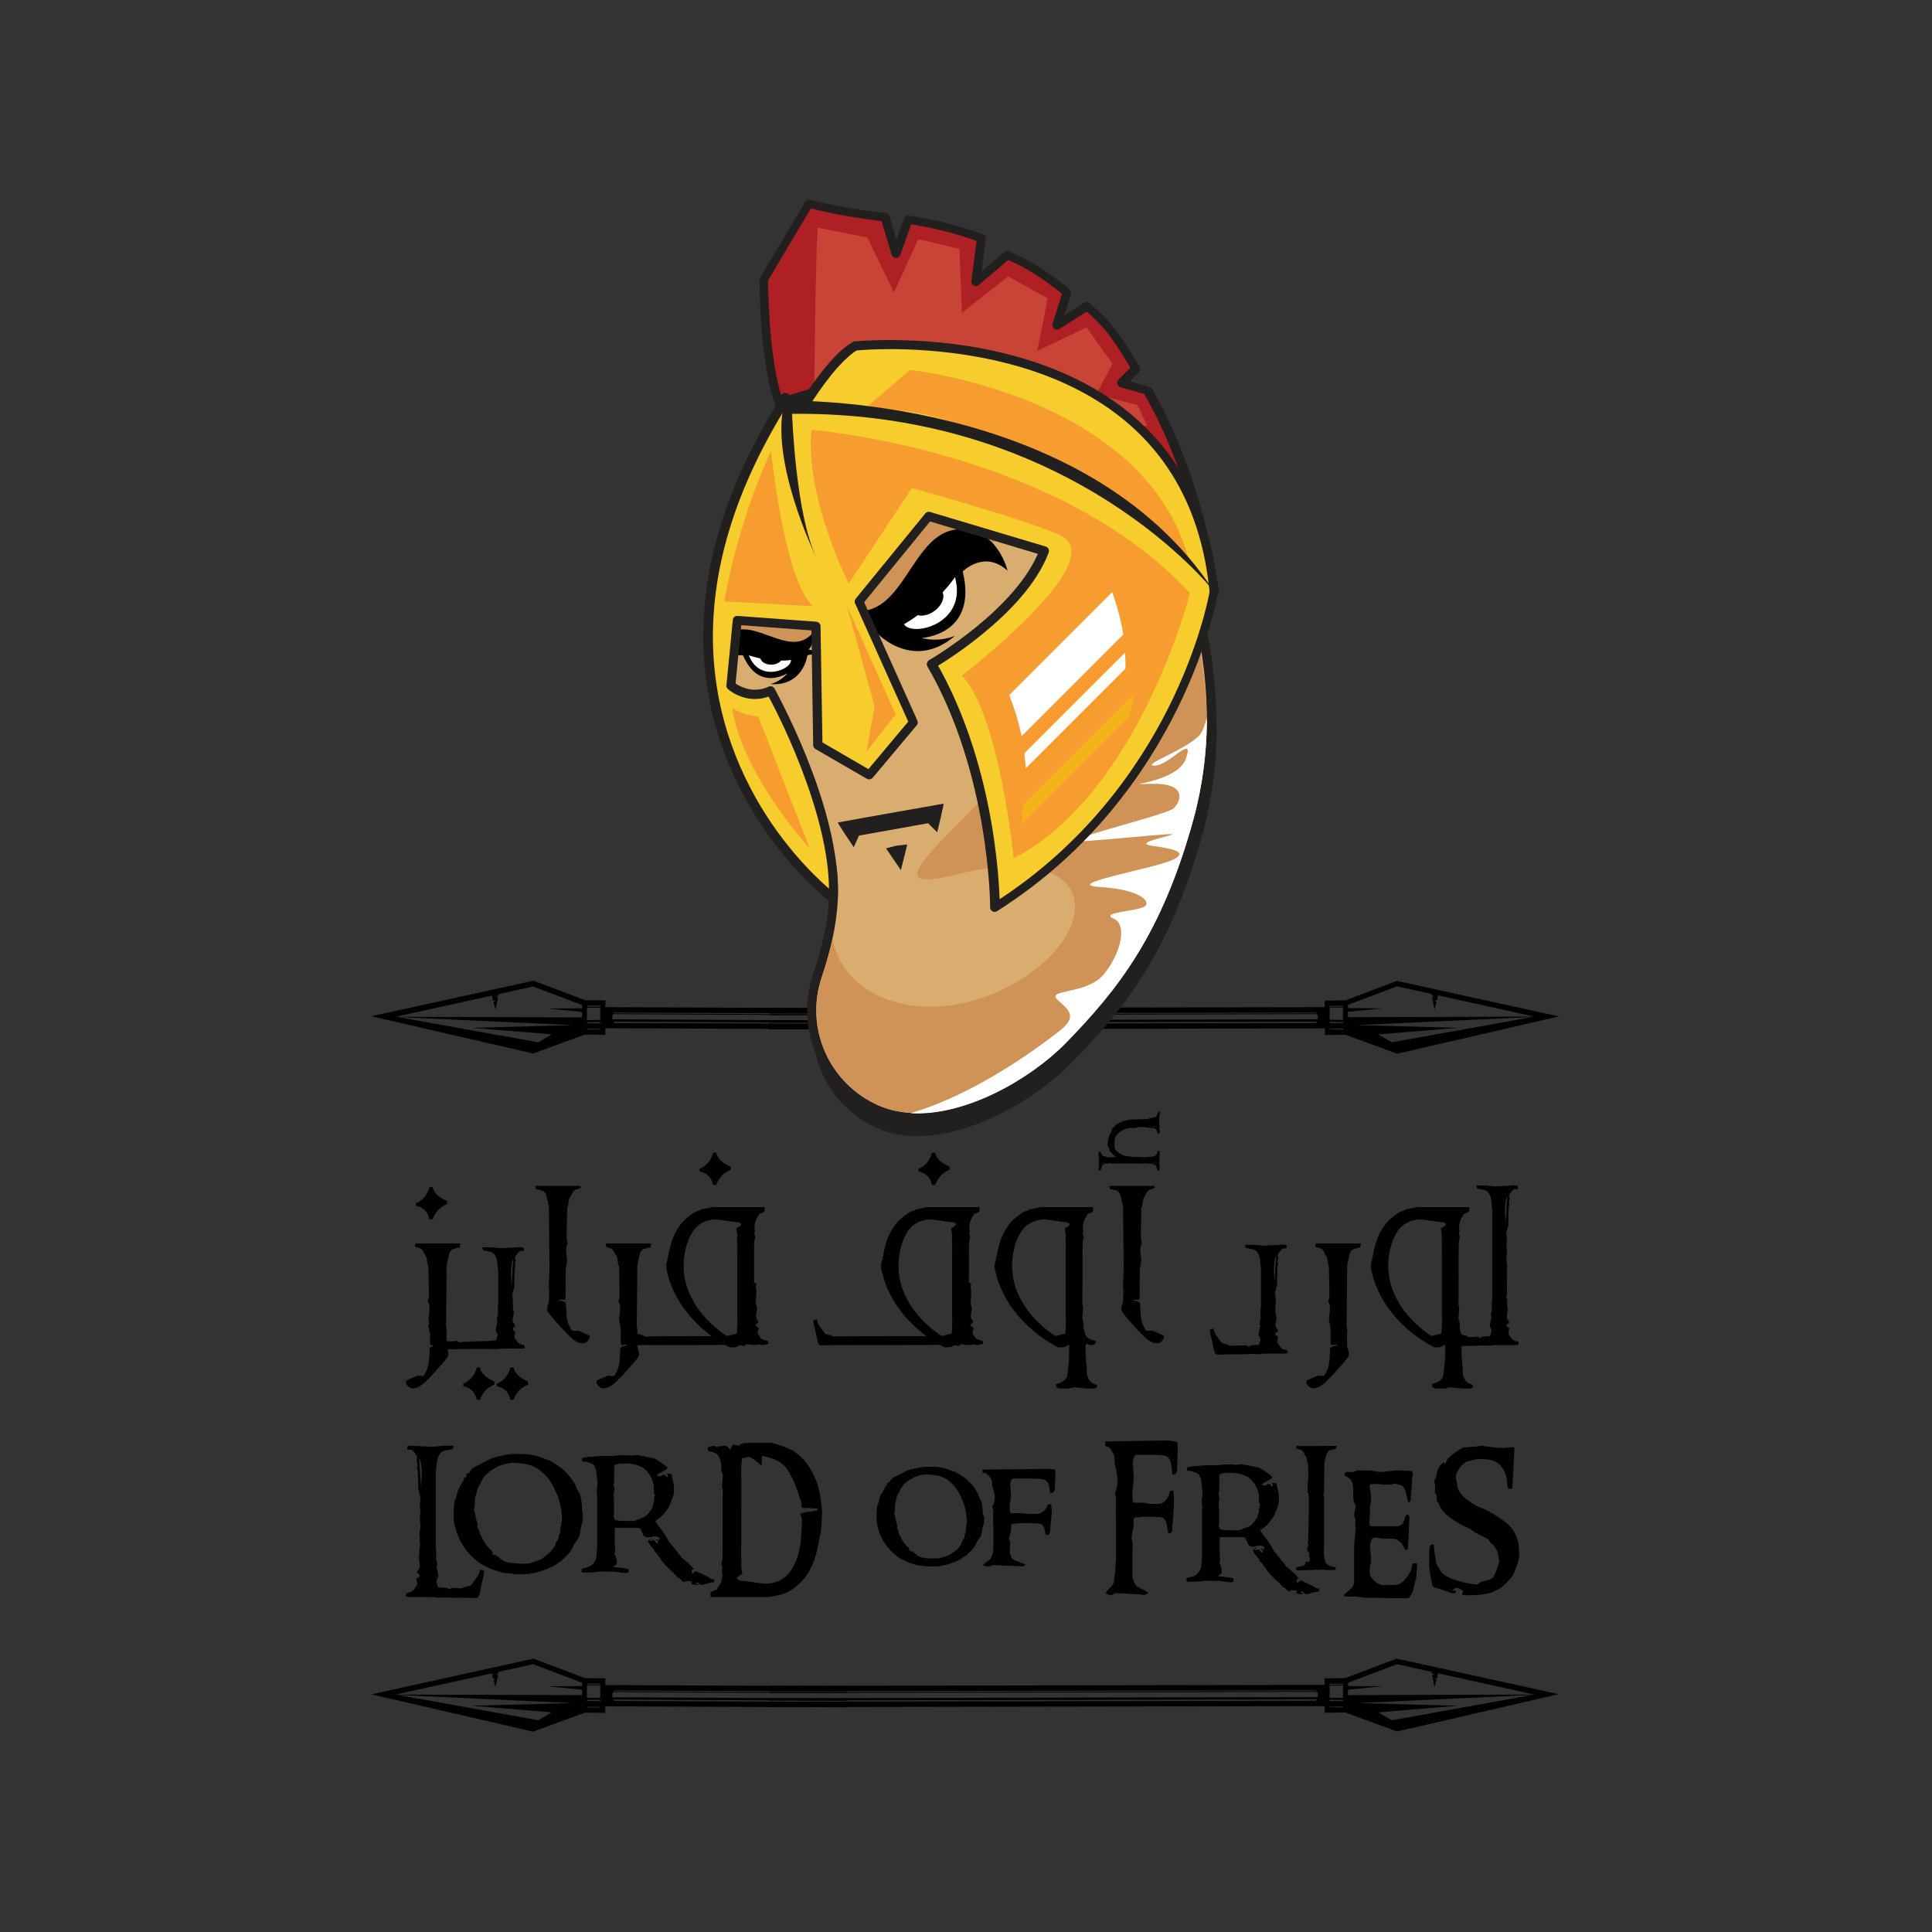 <?xml version="1.0" encoding="utf-8"?>
<!-- Generator: Adobe Illustrator 23.0.1, SVG Export Plug-In . SVG Version: 6.00 Build 0)  -->
<svg version="1.1" id="Layer_1" xmlns="http://www.w3.org/2000/svg" xmlns:xlink="http://www.w3.org/1999/xlink" x="0px" y="0px"
	 viewBox="0 0 1000 1000" style="enable-background:new 0 0 1000 1000;" xml:space="preserve">
<rect x="0" y="0" width="1000" height="1000" fill="#333333" stroke="none"/>
<style type="text/css">
	.st0{fill:#AF2025;}
	.st1{fill:#221F1F;}
	.st2{fill:#C74436;}
	.st3{fill:#D9AD6F;}
	.st4{fill:#D09357;}
	.st5{fill:#FFFFFF;}
	.st6{fill:#F6CD2C;}
	.st7{fill:#F79C2E;}
	.st8{fill:#F3B21A;}
</style>
<g>
	<path d="M313.4,517.8l-10.6-0.1l-26.7-10.1l-83.9,18.4l83.7,19.3l26.8-9.8l10.6,0.1l0-3.4l125.6,0.5l-0.2-2.8L318,529.5
		c-0.2-0.2-0.3-0.5-0.5-0.7l121.2,0.6l-0.1-1.2l-121.6-0.6c-0.2-0.8-0.1-1.7,0.3-2.7l121,0.6l0-0.4l-120.8-0.6
		c0.1-0.1,0.2-0.3,0.3-0.4l120.5,0.5l-0.2-2.8l-124.8-0.5L313.4,517.8z M285.6,535.4l-7,4.1l-72.8-13.1l90.7,4.2l-52.2,1.4
		L285.6,535.4z M205,526.3l-0.2,0l49.9-11l0.4,2.5l1.4,0.3l-1.1,0.6l1.1,3.8l1.3-6.3l-1.1-0.2l1.2-0.6l0-0.8l18-4l25.4,9.6l0,1.7
		l-17.8,0.1l17.8,1.8l0,2.8L205,526.3z M310.7,532.9l-6.9,0l0-0.4l6.9,0.1L310.7,532.9z M310.7,529.7l-6.9-0.1l0-0.5l6.9-0.1
		L310.7,529.7z M310.7,527.9l-6.9,0.1l0-1.2l0-5.2l6.9,0L310.7,527.9z M310.8,521l-6.9,0l0-0.5l6.9,0L310.8,521z"/>
	<path d="M685.6,521.3l-287.1,0.5l-0.2,2.8l282.8-0.5c0.1,0.1,0.2,0.3,0.3,0.4l-283,0.6l0,0.4l283.3-0.6c0.5,1,0.5,1.9,0.3,2.7
		l-283.8,0.6l-0.1,1.2l283.5-0.6c-0.1,0.3-0.3,0.5-0.5,0.7l-283,0.5l-0.2,2.8l287.9-0.5l0,3.4l10.6-0.1l26.8,9.8l83.7-19.3
		l-83.9-18.4l-26.7,10.1l-10.6,0.1L685.6,521.3z M754.7,532l-52.2-1.4l90.7-4.2l-72.8,13.1l-7-4.1L754.7,532z M697.7,526.5l0-2.8
		l17.8-1.8l-17.8-0.1l0-1.7l25.4-9.6l18,4l0,0.8l1.2,0.6l-1.1,0.2l1.3,6.3l1.1-3.8l-1.1-0.6l1.4-0.3l0.4-2.5l49.9,11l-0.2,0
		L697.7,526.5z M688.3,532.5l6.9-0.1l0,0.4l-6.9,0L688.3,532.5z M688.3,528.9l6.9,0.1l0,0.5l-6.9,0.1L688.3,528.9z M688.2,521.5
		l6.9,0l0,5.2l0,1.2l-6.9-0.1L688.2,521.5z M688.2,520.6l6.9,0l0,0.5l-6.9,0L688.2,520.6z"/>
	<path d="M250.6,812.9c0,0.8-0.1,1.8-0.4,3.1c-0.4,1.5-0.9,3.7-1.5,6.7c-0.4,2.9-1.1,4.4-2,4.4c-1,0-2.1,0-3.2,0
		c-1.5-0.1-2.8-0.1-4-0.1c-2.7,0-4.8,0-6.4-0.1c-1.6-0.1-2.3-0.1-2-0.1c-1.2,0-2.7,0.1-4.5,0.2c-0.2,0-0.3-0.1-0.6-0.2
		c-0.5-0.1-3-0.2-7.5-0.2h-6.9c-0.1,0-0.3,0-0.7-0.1c-0.4-0.1-0.7-0.1-0.9-0.1c0.1-0.4,0.2-1,0.4-1.8c0.6-0.1,1.3-0.3,2.3-0.6
		c1-0.5,1.8-1.3,2.3-2.4c0.3-0.3,0.6-0.7,1-1.3c0-0.4,0-0.9-0.2-1.7c-0.2-0.8-0.2-1.4-0.2-1.7c0.3,0,0.9-0.3,1.8-1.1
		c-0.1-0.1-0.3-0.5-0.6-1.2c0,0-0.2-0.1-0.6-0.1c-0.5-0.4-0.4-1.1,0.4-2.1c0.5-0.5,0.7-1.3,0.7-2.2c0-0.5-0.1-1.3-0.3-2.3
		c-0.2-1-0.3-1.6-0.3-1.9c0-0.1,0.1-0.3,0.2-0.6c0.1-0.3,0.2-0.5,0.2-0.6v-3.4c0-0.1,0.1-0.4,0.2-0.8c0.1-0.5,0.2-0.9,0.2-1.1
		c0-0.1-0.1-0.6-0.3-1.4c0,0.1,0.1-0.4,0.1-1.5c0-0.2,0-0.6-0.1-1c-0.1-0.5-0.1-0.8-0.1-1c0-0.3,0-1,0.2-2c0.2-1.1,0.2-1.8,0.3-2.1
		c0-0.4,0-1.1-0.1-1.9s-0.1-1.3-0.1-1.4v-3.5c0-0.1,0.1-0.3,0.2-0.6l-0.2-3.9c-0.1-1.1,0-1.9,0.1-2.5c0.1-0.3,0.1-0.6,0.1-1
		c0-0.7-0.1-1.5-0.4-2.4c-0.2-0.7-0.5-1.5-0.7-2.2c0,0,0-0.7,0-2c0,0-0.1-2.7-0.3-8.1c-0.1-0.4-0.2-1-0.3-1.8c0,0,0.1-0.5,0.2-1.5
		c0-0.2,0-0.5-0.2-0.9c-0.2-0.4-0.2-0.7-0.3-0.8c0,0.1,0.1-0.6,0.3-2.1c-0.4-0.8-1.1-1.8-2.2-3.1c-0.3-0.2-0.8-0.4-1.4-0.4
		c-0.8-0.1-1.3-0.1-1.5-0.2c-0.1-0.2-0.1-0.5,0-1c0.1-0.4,0.3-0.7,0.5-0.8c1.1-0.1,1.6-0.1,1.5-0.1c2.1,0.1,5.3,0.3,9.6,0.5
		c1.1,0,1.5,0.1,1.3,0.1c4-0.4,5.9-0.6,5.7-0.6h5.4c0,0.5-0.1,1.1-0.4,1.8c-0.9,0.2-2.2,0.4-4,0.7c-1.7,0.3-2.9,1.5-3.7,3.6
		c-0.2,0.6-0.4,1.8-0.7,3.4c-0.3,2.4-0.5,4.1-0.5,5.1v36.9c0,0.1,0,0.4,0.1,0.8c0.1,0.4,0.1,0.7,0.1,0.9c0.1,1.5,0.1,2.8,0,4
		c-0.1,1.7,0.1,2.6,0.6,2.7c0-0.1-0.1,0.7-0.1,2.3c0,0-0.1,0-0.3,0.1c0.7,3.1,1,4.9,1,5.4c-0.4,0.5-0.7,1.3-1.1,2.5
		c0,0.3,0.3,1.3,1,3.1c1,0,2.4,0.2,4.4,0.3c0.4,0,0.9,0.3,1.6,0.9c0.1-0.2,0.4-0.5,0.8-0.9c0.6,0,1.5,0,2.6,0.1
		c1.2,0.1,2.1,0.1,2.7,0.1c0.1,0,0.3-0.1,0.7-0.3c0.4-0.2,0.6-0.3,0.8-0.4c0.7-0.1,1.7-0.4,3-0.7c0.3-0.1,0.7-0.6,1.4-1.5l1.4-2
		c1.5-1.7,2.2-3.3,2.1-4.7C249,812.5,249.7,812.6,250.6,812.9z M218.1,770.7c0-0.6,0-1.3,0-2c0-0.7,0-1.8,0.1-3.2
		c0-1.4,0.1-2.5,0.1-3.2c0-3.2-0.4-5.7-1.2-7.5c-0.2,0.3-0.2,0.8-0.1,1.6c0.1,0.6,0.2,1.1,0.2,1.7
		C217.3,761,217.6,765.3,218.1,770.7z"/>
	<path d="M301.7,783.8c0,1.8-0.1,3.2-0.2,4.2c-0.3,0.7-0.6,1.9-1,3.4c-0.1,1.5-0.4,3.1-1.1,4.9c-0.5,0.7-1.3,1.7-2.3,3.1
		c-0.3,1-1,2.4-2.2,4.2c-0.9,0.9-2.4,2.4-4.3,4.3c-0.3,0.1-0.7,0.3-1.1,0.5c-0.4,0.4-1.1,1-2.2,1.7c-5.3,2.8-10.4,4.4-15.3,4.7h-6.4
		c0,0-0.1-0.1-0.4-0.3c-3.5-0.1-6.2-0.6-7.9-1.4c-0.4-0.1-1-0.2-1.8-0.5c-1.3-0.5-3.3-1.4-5.9-2.7c-3.1-2-6.1-4.7-8.8-8.2
		c-1.5-2-2.9-4.5-4.1-7.7c-1.1-2.9-1.7-5.3-1.8-7.3c-0.2-3.4-0.1-6.7,0.4-9.9c0.2-0.4,0.5-1,0.8-1.8c0.2-0.9,0.6-2.3,1.1-4.1
		c0.7-1.1,1.6-2.8,2.8-4.9c0.2-0.4,0.3-0.8,0.3-1.3c0.1-0.1,0.5-0.1,1,0.1c0.2-0.4,0.1-1.1,0-1.9c0.5-0.1,1.1-0.4,1.8-0.8
		c0.2-0.7,0.8-1.5,1.8-2.4c1.9-1,4.9-2.5,8.8-4.5c1-0.5,2.3-0.9,3.9-1.3c4-0.9,6.7-1.3,8.1-1.3h3.8c3,0,5.5,0.3,7.6,0.8
		c1.1,0.3,3.6,1.2,7.5,2.6c0.8,0.5,2.1,1.3,3.9,2.4c2.5,1.6,4.8,3.8,6.9,6.5c1.9,2.5,3.1,4.8,3.7,6.8c0.3,0.3,0.6,0.9,1,1.6
		c0.7,1.9,1.1,4.7,1.2,8.5c0,0.1,0.1,0.4,0.2,0.9C301.7,783.1,301.7,783.5,301.7,783.8z M290.9,785c-0.3-4-1.1-7.7-2.4-11
		c-1.7-4.3-3.7-7.7-5.9-10.1c-3.2-3.4-6.7-5.5-10.5-6.1c-3.6-0.6-6-0.8-7.4-0.6c-2.6,0.3-4.8,0.9-6.7,1.7c-0.2,0.1-1.7,0.9-4.4,2.5
		c-0.2,0.3-0.5,0.7-0.9,1.1c-0.3,0.1-0.5,0.2-0.9,0.3c-0.7,0.8-1.5,2-2.4,3.4c-0.1,0.4-0.4,0.9-0.7,1.6c-0.5,0.8-1,1.7-1.5,2.7
		c-0.3,1.2-0.8,2.9-1.4,5.3c0,0.9,0,2.3-0.1,4c0,0.1-0.1,0.3-0.2,0.6s-0.2,0.5-0.2,0.6c0.5,2.1,1.1,5,2,8.6
		c-0.1,0.2-0.1,0.5-0.2,0.9c0.2,0.4,0.6,1.1,1,1.8c0,0.4,0.1,1,0.3,1.6c1.4,2.7,2.1,4,2.1,4.1c1,1.6,2.4,3.2,4.1,4.7
		c0,0,0.2,0.7,0.6,2c0.2,0,0.7,0.1,1.7,0.3c1.6,1.4,2.8,2.4,3.7,2.9c1.2,0.7,3.3,1.1,6.4,1.3c2.5,0.2,4.7,0.2,6.7,0
		c0.5-0.1,1.2-0.3,2-0.6c1.1-0.2,2.6-0.8,4.6-1.6c0.5-0.4,1.1-0.9,1.8-1.5c1.3-0.8,2.5-1.9,3.6-3.3c1.2-1.4,1.9-2.8,2.1-4
		c0.3-0.4,0.7-0.9,1.2-1.6c0-0.6,0.2-1.3,0.3-2.2c0.2-0.2,0.4-0.5,0.6-0.9c0-0.7,0.2-2.3,0.5-4.7C290.9,787.1,291,785.8,290.9,785z"
		/>
	<path d="M369.7,817.4c0,0.3,0,0.6,0,0.9c-0.1,0.4-0.2,0.6-0.5,0.7c-0.3,0.1-1,0.2-1.9,0.3c-0.3,0-1,0.2-2.1,0.6
		c-1,0.3-1.7,0.4-2.1,0.4c-0.2,0-0.3,0-0.5-0.1c-0.2,0-0.4-0.2-0.7-0.4c-0.4-0.3-0.6-0.5-0.5-0.7c-0.3-0.1-0.8-0.1-1.6,0.1
		c0.5,0.3,1.2,0.7,1.9,1.1c-1.9,0.1-3.1-0.1-3.8-0.5c0-0.2,0.1-0.6,0.3-1.1c0,0-0.1-0.1-0.2-0.2c0.1,0-0.9-0.1-3.2-0.3
		c0,0-0.1,0-0.3,0.2c0.2,0.1,0.5,0.2,0.9,0.4c-1.1,0-1.8,0-2.1-0.2c-0.3-0.4-0.6-0.8-0.9-1.1c-0.6-0.6-1.1-0.9-1.5-0.8
		c-0.6-0.8-1.9-2.2-4.1-4.2c-1.9-1.8-2.9-2.8-2.9-3.2c-0.3-0.1-0.6-0.4-0.9-0.8c-0.4-0.5-0.8-1.2-1.4-2.2c-0.1-0.2-0.3-0.4-0.6-0.4
		c-0.4-1.1-1.1-2-2.3-2.8c0.2-0.3,0.2-0.6,0-0.8c-0.6-0.7-1.3-1.4-1.9-2.2c-0.8-1-1.3-1.8-1.3-2.5c0-0.1,0-0.2,0-0.4
		c0.1-0.1,0.4-0.1,0.8,0c0.1,0.1,0.3,0.2,0.6,0.4c0.6-0.1,1-0.3,1.3-0.6c0.5,0.4,1,1,1.8,1.8c0.4-0.1,0.6-0.3,0.6-0.7
		c0-0.6-0.4-0.9-1.1-0.9c0,0,0.1-0.1,0.2-0.3c0.1-0.1,0.1-0.2,0.2-0.2c0.2,0.1,0.4,0.3,0.8,0.5c0.2,0,0.4-0.1,0.5-0.2
		c0.1-0.3,0.1-0.7,0-1.1c-0.6-0.5-1.3-0.7-2.1-0.7c-0.5,0-1.1,0.1-2,0.3c-0.9,0.2-1.5,0.3-1.9,0.3c-0.5,0-0.9-0.1-1.2-0.3
		c-0.9-0.5-1.5-1.3-1.7-2.6c-0.1-0.1-0.3-0.2-0.5-0.4c0-0.1,0.1-0.2,0.1-0.3c0-0.4-0.2-0.7-0.6-1c-0.4-0.3-0.8-0.4-1.2-0.4
		c-1.4,0-3.4,0-5.8,0c-2.9,0-4.8,0-5.8,0c-0.2,0-0.3,0.1-0.3,0.3c0,1.4,0,2.2,0,2.4v4.7c0.1,2.7,0.2,4.5,0.2,5.1
		c0,0.1-0.1,0.3-0.2,0.6c-0.1,0.3-0.1,0.5-0.1,0.7c0.2,0.3,0.5,0.8,0.8,1.5c0.3,1.8,0.4,2.9,0.3,3.5c-0.4,0.2-0.9,0.6-1.7,1.2
		c0,0.1,0,0.2,0.1,0.3c1.4,0,3.6,0.3,6.7,0.8c0.3,0.1,0.6,0.2,1.1,0.4c0.1,0.2,0,0.7-0.1,1.5c-0.4,0.3-0.8,0.4-1.1,0.4
		c-0.8,0-2.8-0.2-6-0.7l-8.2-0.1c-0.5,0.1-1.4,0.3-2.5,0.4c-1.8,0.1-3.9,0.1-6.4,0.1c0-0.4,0-1,0-1.8c0.8-0.3,2-0.7,3.5-1.1
		c0.8-0.2,1.7-0.8,2.6-1.9c0.9-1.1,1.4-2,1.4-2.7c0.3-3.4,0.5-5.3,0.5-5.6v-26.4c0-0.1,0-0.4-0.1-0.9c-0.1-0.5-0.1-0.8-0.1-1
		c0-0.3,0-1.1,0.2-2.2c0.1-1.2,0.2-2.1,0.2-2.8c0-0.3-0.1-0.9-0.2-1.7c-0.1-0.9-0.2-1.6-0.2-2c-0.1-0.7-0.2-1.8-0.4-3.1
		c-0.2-0.3-0.4-0.9-0.7-1.6c-0.2-0.9-1.2-1.5-3-2c-0.2-0.1-0.6-0.3-1.2-0.5c-0.5,0-1.1,0-1.9-0.1c-0.6-0.4-0.7-1-0.3-1.8
		c0.7-0.2,1.8-0.4,3.2-0.6c4.1-0.3,6.4-0.5,7-0.5h5.4c0.1,0,0.8-0.1,2.1-0.2c1.3-0.1,2-0.2,2.2-0.2h3c0.1,0,0.5,0,1.2,0.1
		c0.8,0.1,1.3,0.1,1.6,0.1c0.5-0.1,1.2-0.2,2.1-0.3c2.6,0.3,5.5,0.9,8.8,1.6c1.2,0.3,3.6,1.8,7.3,4.7c0.1,0.2,0.1,0.5,0,0.8
		c-0.4,0.4-1.3,1-2.6,1.6c-1.3,0.7-2.2,1.2-2.6,1.7c0,0.3,0.3,0.5,0.9,0.6c0.5,0,0.9,0,1.2-0.1c0-0.1,0.2-0.3,0.5-0.5
		c0.7-0.1,1.2-0.2,1.5-0.2c0.1,0.4,0.4,0.8,0.9,1.3c0.4-0.1,0.6-0.4,0.6-0.8c0-0.4-0.2-0.7-0.6-1c0.4-0.1,0.7-0.1,1.1,0
		c0.5,0.1,1,0.2,1.4,0.2c0.3,1.3,0.5,2.6,0.8,3.8c0.4,1.7,0.5,3.2,0.5,4.3c0,1-0.1,1.9-0.3,2.7c-0.4,1.3-1.1,3.3-2.2,5.9
		c-0.7,1.1-1.9,2.8-3.7,4.9c-0.1,0.1-1.2,1-3.5,2.7c0.7,1.3,1.7,2.7,3,4.3c1,1.2,1.8,2.3,2.3,3.3c0.6,1.1,1.1,1.9,1.4,2.3
		c0,0.2,0.1,0.4,0.3,0.7c1.4,1.7,3.4,4.2,6.1,7.5c0.1,0.1,0.1,0.3,0,0.4c1.1,0.8,2.4,1.9,4,3.3c0.7,0.7,1.7,1.7,2.9,3.1
		c-0.8,0.1-1.2,0.4-1.2,1.1c0,0.6,0.3,1,0.9,1.3c0.1-0.9,0.5-1.3,1.2-1.3c0.1,0,0.2,0,0.3,0c0.1,0,0.7,0.3,1.8,0.8
		c1.7,0.8,3.4,1.6,5,2.4C367.5,817.3,368.4,817.4,369.7,817.4z M339.4,773.7c-0.7-0.2-1-0.6-1-1v-3.9c0-0.1,0-0.3-0.1-0.5
		c-0.1-0.2-0.1-0.3-0.2-0.4c-0.2-1.6-1-3.3-2.4-5.3c-1.6-2.2-3.3-3.4-5-3.8c-0.3-0.1-0.6-0.3-1-0.5c-2.5-0.5-4-0.8-4.3-0.8h-3.3
		c-1.3,0-2.4,0.2-3.4,0.5c-0.1,0-0.4,0.3-0.9,0.9c0.2,1.4,0.3,2.3,0.3,2.4c0,0,0,0.1-0.1,0.2c-0.1,0.1-0.1,0.2-0.1,0.4v5.1
		c0,0.1-0.1,0.3-0.2,0.6c-0.2,0.3-0.2,0.5-0.2,0.7c0.1,0.6,0.3,1.2,0.4,1.7c0.2,0.6,0.2,1.2,0,1.7c-0.4,1.2-0.4,2.7-0.1,4.6
		c0-0.4,0,0.2,0,1.7v5.3c0,0.3,0,0.7-0.1,1.2c-0.1,0.3-0.1,0.6,0,0.8c0.1,0.3,0.2,0.7,0.5,1.3c0.6,0.2,1.5,0.4,2.6,0.6l7.3,0.1
		c0.8-0.3,2-0.8,3.5-1.4c0.6-0.2,1.4-0.5,2.4-1c1.5-1.3,2.5-2.6,3.2-3.7c0.5-0.9,0.9-2.2,1.2-3.8c0-0.5,0.1-1.2,0.3-2.1
		c0-0.4,0.1-0.8,0.3-1.4C338.9,773.8,339.1,773.6,339.4,773.7z M337.2,796.5c-0.3,0.3-0.6,0.5-0.9,0.4c0-0.3,0.2-0.5,0.5-0.6
		C336.9,796.3,337,796.4,337.2,796.5z"/>
	<path d="M425.4,781c0.2,2.1,0,5.9-0.5,11.3c-0.3,1.6-0.8,4.1-1.4,7.3c-1.3,7.1-3.6,12.7-6.9,17c-1.3,1.6-2.9,3.2-5,4.9
		c-2.4,1.9-4.4,3-5.8,3.2c-0.2,0.2-0.5,0.4-1,0.6c-4.6,0.9-6.8,1.3-6.6,1.3h-30.3c-0.3-1.5-0.2-2.4,0.3-2.7c1.3-0.6,2.2-1,2.7-1
		c0.2-0.3,0.4-0.8,0.8-1.4c1.5-2,2.2-4.3,2.2-6.8c0,0-0.1-0.6-0.3-1.5c0.1-0.4,0.2-1.1,0.3-1.8c-0.2-0.3-0.3-0.9-0.5-1.6
		c0-0.2,0-0.7,0.2-1.3c0.2-0.7,0.3-1.3,0.3-1.6c0.1-1.6,0.1-4.1,0.1-7.5v-7c0-4.8,0-11.8,0.1-20.9c0-0.1-0.1-0.4-0.2-0.9
		c-0.2-0.4-0.2-0.7-0.2-0.9c0-0.7,0.1-1.7,0.2-3.1c0.2-1.4,0.2-2.4,0.2-3.1c0-0.2-0.1-0.5-0.3-1c-0.2-0.5-0.3-0.8-0.4-1.1
		c0-0.8,0-2-0.1-3.6c-0.5-2.8-1.3-4.5-2.4-5.3c-0.8-0.6-2.3-1.1-4.4-1.5c0-0.3-0.1-0.8-0.1-1.7c1.3-0.9,2.7-1.1,4-0.7
		c0.5,0.4,0.8,0.7,0.9,0.6c0.2-0.2,0.5-0.4,0.8-0.7c0.3,0.1,0.7,0,1.3,0c0.7-0.1,1.2-0.2,1.4-0.2c1.3,0,2.3,0.7,2.9,1.9
		c0.1,0,0.2,0,0.3,0c0.3-0.6,0.7-1.5,1.4-2.5c0.8,0.1,1.8,0.3,3.1,0.6c0,0,0.2-0.1,0.4-0.4c0.2-0.3,0.4-0.4,0.6-0.5
		c0.9-0.4,2.4-0.6,4.3-0.6h11.8c5.1,1.5,8.7,2.9,10.8,4.1c4,2.4,7.3,5.9,9.8,10.8c0.5,0.9,1.3,2.4,2.2,4.5
		C423.8,769.8,424.8,774.7,425.4,781z M423.3,780.9c-3.8-0.3-6.4-0.5-8-0.4c-0.4-0.3-0.5-0.6-0.5-1c0.1-0.4,0.1-0.7,0.2-1.1
		c-0.6-1.8-1.5-4.4-2.6-7.8c-1.7-4.5-3.5-8.1-5.5-10.8c-2-2.7-5.2-4.5-9.7-5.6c-2-0.5-2.9-0.7-2.7-0.7l-0.3,5.2
		c-0.1,0-5.4-5-6.9-4.6c-1.6,0.4-2.7,0.7-3.2,0.7c-0.4,2.9-0.6,6.1-0.5,9.5c0,1.6,0.1-1,0.1-8V781c0,16.8,0,24.5-0.2,23
		c0.2,2.4,0.2,3.4,0.3,3.1c-0.1,1.7-0.2,3.1-0.1,4.2c0,0.3,0.1,0.8,0.3,1.7c0.2,0.7,0.2,1.3,0.2,1.7c0,0-0.6,0.3-1.5,0.8
		c-0.7,0.4-1.2,0.9-1.3,1.6c0.6,0.7,1.3,1,2.1,1.1c0.6,0,1.2,0.1,1.8,0.1c6.2,0.9,9.9,1.4,10.8,1.4c2.9,0,5.5-0.6,7.8-1.8
		c2-1.1,3.6-2.5,4.9-4.2c2.7-3.7,4.5-8.4,5.4-13.9c0.4-2.7,0.7-7.1,0.9-13.3c0-0.5-0.3-1.3-0.8-2.2c0-0.6,0-0.9,0.3-1
		c0.5-0.2,1.5-0.5,2.9-0.7c1.3-0.2,3.1-0.4,5.5-0.8C423.1,781.6,423.3,781.3,423.3,780.9z"/>
	<path d="M682.8,822.2c0,0.3,0,0.6,0,0.9c-0.1,0.4-0.2,0.6-0.5,0.7c-0.3,0.1-1,0.2-1.9,0.3c-0.3,0-1,0.2-2.1,0.6
		c-1,0.3-1.7,0.4-2.1,0.4c-0.2,0-0.3,0-0.5-0.1c-0.2,0-0.4-0.2-0.7-0.4c-0.4-0.3-0.6-0.5-0.5-0.7c-0.3-0.1-0.8-0.1-1.6,0.1
		c0.5,0.3,1.2,0.7,1.9,1.1c-1.9,0.1-3.1-0.1-3.8-0.5c0-0.2,0.1-0.6,0.3-1.1c0,0-0.1-0.1-0.2-0.2c0.1,0-0.9-0.1-3.2-0.3
		c0,0-0.1,0-0.3,0.2c0.2,0.1,0.5,0.2,0.9,0.4c-1.1,0-1.8,0-2.1-0.2c-0.3-0.4-0.6-0.8-0.9-1.1c-0.6-0.6-1.1-0.9-1.5-0.8
		c-0.6-0.8-1.9-2.2-4.1-4.2c-1.9-1.8-2.9-2.8-2.9-3.2c-0.3-0.1-0.6-0.4-0.9-0.8c-0.4-0.5-0.8-1.2-1.4-2.2c-0.1-0.2-0.3-0.4-0.6-0.4
		c-0.4-1.1-1.1-2-2.3-2.8c0.2-0.3,0.2-0.6,0-0.8c-0.6-0.7-1.3-1.4-1.9-2.2c-0.8-1-1.3-1.8-1.3-2.5c0-0.1,0-0.2,0-0.4
		c0.1-0.1,0.4-0.1,0.8,0c0.1,0.1,0.3,0.2,0.6,0.4c0.6-0.1,1-0.3,1.3-0.6c0.5,0.4,1,1,1.8,1.8c0.4-0.1,0.6-0.3,0.6-0.7
		c0-0.6-0.4-0.9-1.1-0.9c0,0,0.1-0.1,0.2-0.3c0.1-0.1,0.1-0.2,0.2-0.2c0.2,0.1,0.4,0.3,0.8,0.5c0.2,0,0.4-0.1,0.5-0.2
		c0.1-0.3,0.1-0.7,0-1.1c-0.6-0.5-1.3-0.7-2.1-0.7c-0.5,0-1.1,0.1-2,0.3c-0.9,0.2-1.5,0.3-1.9,0.3c-0.5,0-0.9-0.1-1.2-0.3
		c-0.9-0.5-1.5-1.3-1.7-2.6c-0.1-0.1-0.3-0.2-0.5-0.4c0-0.1,0.1-0.2,0.1-0.3c0-0.4-0.2-0.7-0.6-1c-0.4-0.3-0.8-0.4-1.2-0.4
		c-1.4,0-3.4,0-5.8,0c-2.9,0-4.8,0-5.8,0c-0.2,0-0.3,0.1-0.3,0.3c0,1.4,0,2.2,0,2.4v4.7c0.1,2.7,0.2,4.5,0.2,5.1
		c0,0.1-0.1,0.3-0.2,0.6c-0.1,0.3-0.1,0.5-0.1,0.7c0.2,0.3,0.5,0.8,0.8,1.5c0.3,1.8,0.4,2.9,0.3,3.5c-0.4,0.2-0.9,0.6-1.7,1.2
		c0,0.1,0,0.2,0.1,0.3c1.4,0,3.6,0.3,6.7,0.8c0.3,0.1,0.6,0.2,1.1,0.4c0.1,0.2,0,0.7-0.1,1.5c-0.4,0.3-0.8,0.4-1.1,0.4
		c-0.8,0-2.8-0.2-6-0.7l-8.2-0.1c-0.5,0.1-1.4,0.3-2.5,0.4c-1.8,0.1-3.9,0.1-6.4,0.1c0-0.4,0-1,0-1.8c0.8-0.3,2-0.7,3.5-1.1
		c0.8-0.2,1.7-0.8,2.6-1.9c0.9-1.1,1.4-2,1.4-2.7c0.3-3.4,0.5-5.3,0.5-5.6v-26.4c0-0.1,0-0.4-0.1-0.9c-0.1-0.5-0.1-0.8-0.1-1
		c0-0.3,0-1.1,0.2-2.2c0.1-1.2,0.2-2.1,0.2-2.8c0-0.3-0.1-0.9-0.2-1.7c-0.1-0.9-0.2-1.6-0.2-2c-0.1-0.7-0.2-1.8-0.4-3.1
		c-0.2-0.3-0.4-0.9-0.7-1.6c-0.2-0.9-1.2-1.5-3-2c-0.2-0.1-0.6-0.3-1.2-0.5c-0.5,0-1.1,0-1.9-0.1c-0.6-0.4-0.7-1-0.3-1.8
		c0.7-0.2,1.8-0.4,3.2-0.6c4.1-0.3,6.4-0.5,7-0.5h5.4c0.1,0,0.8-0.1,2.1-0.2c1.3-0.1,2-0.2,2.2-0.2h3c0.1,0,0.5,0,1.2,0.1
		c0.8,0.1,1.3,0.1,1.6,0.1c0.5-0.1,1.2-0.2,2.1-0.3c2.6,0.3,5.5,0.9,8.8,1.6c1.2,0.3,3.6,1.8,7.3,4.7c0.1,0.2,0.1,0.5,0,0.8
		c-0.4,0.4-1.3,1-2.6,1.6c-1.3,0.7-2.2,1.2-2.6,1.7c0,0.3,0.3,0.5,0.9,0.6c0.5,0,0.9,0,1.2-0.1c0-0.1,0.2-0.3,0.5-0.5
		c0.7-0.1,1.2-0.2,1.5-0.2c0.1,0.4,0.4,0.8,0.9,1.3c0.4-0.1,0.6-0.4,0.6-0.8c0-0.4-0.2-0.7-0.6-1c0.4-0.1,0.7-0.1,1.1,0
		c0.5,0.1,1,0.2,1.4,0.2c0.3,1.3,0.5,2.6,0.8,3.8c0.4,1.7,0.5,3.2,0.5,4.3c0,1-0.1,1.9-0.3,2.7c-0.4,1.3-1.1,3.3-2.2,5.9
		c-0.7,1.1-1.9,2.8-3.7,4.9c-0.1,0.1-1.2,1-3.5,2.7c0.7,1.3,1.7,2.7,3,4.3c1,1.2,1.8,2.3,2.3,3.3c0.6,1.1,1.1,1.9,1.4,2.3
		c0,0.2,0.1,0.4,0.3,0.7c1.4,1.7,3.4,4.2,6.1,7.5c0.1,0.1,0.1,0.3,0,0.4c1.1,0.8,2.4,1.9,4,3.3c0.7,0.7,1.7,1.7,2.9,3.1
		c-0.8,0.1-1.2,0.4-1.2,1.1c0,0.6,0.3,1,0.9,1.3c0.1-0.9,0.5-1.3,1.2-1.3c0.1,0,0.2,0,0.3,0c0.1,0,0.7,0.3,1.8,0.8
		c1.7,0.8,3.4,1.6,5,2.4C680.6,822,681.6,822.2,682.8,822.2z M652.6,778.5c-0.7-0.2-1-0.6-1-1v-3.9c0-0.1,0-0.3-0.1-0.5
		c-0.1-0.2-0.1-0.3-0.2-0.4c-0.2-1.6-1-3.3-2.4-5.3c-1.6-2.2-3.3-3.4-5-3.8c-0.3-0.1-0.6-0.3-1-0.5c-2.5-0.5-4-0.8-4.3-0.8h-3.3
		c-1.3,0-2.4,0.2-3.4,0.5c-0.1,0-0.4,0.3-0.9,0.9c0.2,1.4,0.3,2.3,0.3,2.4c0,0,0,0.1-0.1,0.2c-0.1,0.1-0.1,0.2-0.1,0.4v5.1
		c0,0.1-0.1,0.3-0.2,0.6c-0.2,0.3-0.2,0.5-0.2,0.7c0.1,0.6,0.3,1.2,0.4,1.7c0.2,0.6,0.2,1.2,0,1.7c-0.4,1.2-0.4,2.7-0.1,4.6
		c0-0.4,0,0.2,0,1.7v5.3c0,0.3,0,0.7-0.1,1.2c-0.1,0.3-0.1,0.6,0,0.8c0.1,0.3,0.2,0.7,0.5,1.3c0.6,0.2,1.5,0.4,2.6,0.6l7.3,0.1
		c0.8-0.3,2-0.8,3.5-1.4c0.6-0.2,1.4-0.5,2.4-1c1.5-1.3,2.5-2.6,3.2-3.7c0.5-0.9,0.9-2.2,1.2-3.8c0-0.5,0.1-1.2,0.3-2.1
		c0-0.4,0.1-0.8,0.3-1.4C652,778.5,652.3,778.4,652.6,778.5z M650.3,801.2c-0.3,0.3-0.6,0.5-0.9,0.4c0-0.3,0.2-0.5,0.5-0.6
		C650,801.1,650.2,801.1,650.3,801.2z"/>
	<path d="M733.5,809.4c-0.1,1.8-0.2,4.3-0.5,7.6c-0.3,0.9-0.7,2.2-1.1,3.8c-0.1,0.7-0.3,1.6-0.6,2.9c-0.1,0.4-0.4,1-1,1.9
		c-0.7,1.1-1.2,1.6-1.6,1.6h-9.6c-0.2,0-1.3,0-3.4-0.1c-2.1-0.1-3.2-0.1-3.4-0.1h-5.8c-0.2,0-0.9-0.1-2.3-0.3
		c-1.4-0.2-2.2-0.3-2.4-0.3h-5.7l-0.5-0.7c0.3-0.5,1.4-1.5,3.3-3.1c1.3-1.1,2-2.5,2-4.1V802c0-2.6,0.3-6.2,0.9-10.7
		c-0.3-1.4-0.4-3.1-0.2-5.1c-0.5-0.5-0.7-1.3-0.7-2.2c0-0.1,0.3-1.5,0.8-4.2c0-0.3-0.1-0.7-0.4-1.4c-0.4-0.9-0.5-1.3-0.6-1.4
		c-0.2-0.8-0.3-1.9-0.3-3.4c0-2.1,0-3.3,0-3.5c-0.1-1.2-0.3-2.1-0.5-2.8c-0.4-1-1-1.8-1.8-2.3c-0.8-0.5-1.5-1-2.3-1.4
		c0.4-1.1,0.7-1.7,1.1-1.8c0.8,0.1,1.9,0.2,3.3,0.1c1.6-0.5,2.4-0.8,2.3-0.8h6.7c0.1,0,0.9,0.1,2.3,0.4c1.4,0.2,2.5,0.4,3.2,0.4
		c0.3,0,2.8-0.2,7.5-0.8c1.1-0.1,3.9,0,8.5,0.3c0.4,0.4,0.6,0.9,0.6,1.4c0,0.3-0.1,0.8-0.2,1.4c-0.2,0.6-0.2,1-0.2,1.3
		c0,1.1-0.3,4.9-0.8,11.3c-0.1,0.2-0.4,0.5-1.1,1c-0.2-0.3-0.6-2.2-1.4-5.5c-0.5-2.1-1.4-3.3-2.8-3.6c-0.1,0-0.6-0.2-1.3-0.4
		c-0.6-0.2-1.1-0.3-1.5-0.3c-0.3,0-0.5,0-0.7,0.1c-1.1,0.4-3.5,0.5-7.2,0.1c-2-0.2-3.6-0.1-4.6,0.1c-0.3,0.1-0.5,0.5-0.6,1.2
		c0.9,4,1,7.6,0.1,10.7c0.1-0.2,0.1,0.6,0.1,2.5c0,0.5-0.1,1.5-0.2,3c-0.1,1.3-0.1,2.3-0.1,3c0,0.3,0.3,0.8,0.7,1.3h14.2
		c0.4-0.2,0.9-0.4,1.3-0.6c0.7-0.3,1.2-0.9,1.5-1.7c0.3-0.9,0.7-2.1,1.4-3.7c0.7,0,0.9,0,0.7-0.1c0.4,0.1,0.7,0.5,0.9,1.2
		c-0.1,2-0.2,4.5-0.3,7.5c0,2-0.2,5-0.5,8.9c-0.1,0.6-0.6,0.8-1.5,0.6c-0.3-0.8-0.9-1.9-1.7-3.3c-0.5-0.5-1.3-1.1-2.3-1.7
		c-0.9-0.5-1.5-0.7-1.8-0.7h-5.2c-0.3,0-1-0.1-1.9-0.3c-1-0.2-1.7-0.3-2.1-0.3c-1.3,0-2.2,0.5-2.5,1.6c-0.4,1.2-0.6,2.2-0.6,2.8
		c0,0.6,0.1,1.8,0.3,3.5c0.2,1.7,0.3,3,0.2,3.9c0,0.5-0.2,1.4-0.4,2.8c-0.2,1.3-0.3,2.3-0.3,3c0,0.6,0,1.1,0.2,1.6
		c0.2,0.8,0.9,1.8,2,3c1.2,1.2,2.2,1.8,3.1,2c0.1,0.1,0.3,0.1,0.4,0.2c0.3,0.1,0.5,0.2,0.7,0.2h6.2c1.4,0,2.6-0.3,3.5-0.9
		c1.3-0.9,2.6-2.2,3.9-4.1c1.4-2.2,2.1-4.2,2.2-6.1C731.7,809.1,732.5,809,733.5,809.4z"/>
	<path d="M786.3,806.1c-0.1,1.3-1.1,4.3-3,8.9c-0.1,0.3-0.7,1.1-1.8,2.4c-2.7,3.1-5,5-7,5.7c-0.5,0.3-1.2,0.6-2.2,1.1
		c-3.1,1-7,1.5-11.7,1.5c-1.3,0-2.6-0.1-3.7-0.2c-0.1-0.5,0-1.2,0.3-2c-1.2-1.1-2.3-1.6-3.2-1.6c-0.7,0-1.4,0.3-2,1
		c0.6,0.4,1.1,0.6,1.6,0.6c0.1,0.5-0.2,0.9-0.6,1.1c-0.4,0.2-0.9,0.2-1.5,0c-0.3-0.1-2.4-0.8-6.5-2.2c-0.6-0.1-1.2-0.3-1.8-0.5
		c-0.8-0.3-1.5-0.7-1.9-1.2l-0.5-2.9c-0.3-1.3-0.6-3.4-1-6.4c0-1.9,0-4.7,0-8.3c0-2.5,0.5-3.7,1.7-3.7c0.2,0,0.4,0,0.6,0.1
		c0.1,2.3,0.6,5.6,1.4,10.1c0.3,0.4,0.7,1.1,1.2,1.9c1,2.1,2.6,3.7,4.8,4.8c1.1,0.6,3,1.3,5.7,2.1c0.6,0.1,1.9,0.5,3.9,1
		c1.4,0.3,3.3,0.6,5.7,0.8c0.7-1,1.8-1.6,3.3-1.9c2-0.4,3.3-0.8,4-1.2c0.5-0.3,1-1,1.5-2.1c0.4-0.9,0.8-1.9,1.2-2.8
		c0.3-0.8,0.7-2.1,1.2-3.9c-0.1-0.3-0.1-0.7-0.2-1.3c0-1.4-0.4-2.9-1.1-4.6c-0.8-1.8-1.9-3.1-3.1-3.8c-0.3-0.5-0.7-1.1-1.3-1.8
		c-1.6-1-4-2.2-7.1-3.8c-0.6-0.5-1.6-1.2-3-2c-4.4-1.9-8.3-4.2-11.6-7.1c-1.3-1.1-2.5-2.7-3.7-4.8c0-0.2-0.1-0.6-0.3-1.1
		c-0.2-0.3-0.4-0.5-0.8-0.8c0,0-0.1-0.2-0.2-0.4c0-0.7,0-1.4,0-2.1c-0.1-0.9-0.4-1.6-0.9-2.1c0-1,0.1-2.5,0.2-4.5
		c-0.1-0.1-0.3-0.3-0.5-0.6c-0.1-0.2-0.1-0.6,0-1.3c0.2-0.2,0.4-0.5,0.6-0.8c0,0,0.4-1.4,1.1-4.2c0.4-1.7,1.5-3.2,3.2-4.4
		c0.1,0.2,0.4,0.5,0.8,1c0.1-0.6,0.5-1.5,1.1-2.6c2.6-2.6,5.4-4.6,8.2-6c0.9,0,2.1-0.1,3.6-0.2c1.6-0.1,3.9-0.4,6.9-0.8
		c0.1,0.1,0.3,0.2,0.6,0.4c1.6,0.2,4,0.5,7.1,0.8c2.2,0.1,3.6,0.1,4.1,0c2.2-0.3,3.1-0.4,2.8-0.4c0.6,0,1.1,0.1,1.4,0.4
		c0,0-0.4,7-1.1,21c-0.4,0.2-1.2,0.3-2.2,0.2c-0.4-1.4-0.5-2.5-0.5-3.2c0-2.3-0.6-4.4-1.8-6.5c-1.3-2.4-3-3.9-5.1-4.7
		c-1.8-0.7-3.9-1-6.4-1c-2.7,0-4.8,0.4-6.3,1.1c-0.3,0-0.7,0-1.1,0.1c-1.5,0.8-2.8,1.9-4,3.6c-1.2,1.7-1.9,3.2-1.9,4.6
		c0,0.2,0.1,0.7,0.3,1.5c0.2,0.8,0.3,1.3,0.4,1.8c0,2.6,1.3,5,4,7.4c1.2,1.1,3.2,2.4,5.9,4.1c1.3,0.5,3.2,1.3,5.6,2.4
		c6.7,3.5,11.3,7,13.8,10.6c0.2,0.5,0.6,1.4,1.3,2.7c0.4,0.9,0.9,2.4,1.3,4.5C786.1,801.8,786.4,804,786.3,806.1z"/>
	<path d="M609.4,746.4c0.2,1.7,0.2,6.6-0.2,14.6c0,0.6-0.4,1.4-1.1,2.2c-0.1,0-0.6,0-1.3,0c-0.2-2.6-0.4-4.4-0.6-5.5
		c-0.5-2.2-1.4-3.5-2.6-4c-1.3-0.5-4-0.7-8.2-0.7h-7c-1.3,0-2,1.7-2,5.2c0-0.4,0.1,1.5,0.4,5.8c0.1,0.9,0,2.4-0.3,4.6
		c-0.3,2.3-0.4,4-0.4,5.1c0,1.6,0.2,3,0.6,4.1h5.3c0.1,0,0.5,0.1,1.3,0.3c0.8,0.2,1.2,0.3,1.4,0.3h5.2c1.9,0,3.6-1.4,5-4.2
		c0.1-0.5,0.3-1.3,0.6-2.3c0.3-0.3,0.9-0.5,1.8-0.4c0.1,1.1,0.3,2.8,0.4,4.9c-0.1,2.7-0.4,7.9-1,15.8c-0.1,1-0.8,1.5-2.1,1.3
		c-0.2-1.5-0.5-3-0.7-4.5c-0.4-1.9-1.2-3-2.3-3.5c-0.6-0.3-2.3-0.4-5-0.4h-6c-0.2,0.2-0.9,0.3-1.9,0.2c-0.9-0.1-1.5,0.2-1.9,0.9
		c0,0.9,0,2.2-0.1,3.9c0,0.3-0.2,1.4-0.6,3.3c-0.3,1.4-0.4,2.5-0.4,3.3c0.2,0.5,0.4,1.2,0.6,2.1c0,0.6,0,1.6-0.1,3
		c-0.1,1.4-0.1,11.7-0.1,12.4c0,2.9,0.7,5.1,2.2,6.8c0,0,2,1.1,6,3.2c-0.5,0.9-1.3,1.3-2.3,1.3c-0.3,0-0.6,0-1.1-0.1
		c-0.5-0.1-0.8-0.1-1-0.2c-2.5-0.1-5.6-0.2-9.2-0.5c-2-0.1-3.2-0.1-3.8,0c-0.4,0.3-0.8,0.7-1.5,1c-0.4,0.1-0.8,0-1.5-0.3
		c-1-0.4-1.5-0.6-1.6-0.6c0.2-0.7,0.8-1.5,1.9-2.6c1.1-1.1,1.8-1.9,2-2.4c1-2.6,1.5-14.3,1.5-16.5v-13.3c0,0,0-1.2-0.1-3.8
		c-0.1-2.6-0.1-4.5-0.1-5.9c0,0.2,0-0.4,0.1-1.9c0.1-1,0-1.9,0-2.7c-0.1-1.1-0.3-2-0.6-2.7c0.9-1.9,1.4-4.1,1.4-6.6
		s-0.5-5.3-1.4-8.5c0-0.7,0-1.6-0.1-2.7c0-0.6-0.1-1.1-0.2-1.5c-0.5-1.6-1.3-3-2.4-4.4c-0.3-0.4-1-0.6-2.1-0.8
		c-0.2-0.4-0.3-1.2-0.2-2.3c-0.1,0,1.7-0.1,5.5-0.2c5.9-0.1,15-0.3,27.2-0.4C605.7,745.8,607.4,746,609.4,746.4z"/>
	<path d="M691.9,748.4c-0.1,0.4-0.3,0.9-0.5,1.5l-2.3,0.5c-1,0.2-1.6,0.6-1.8,1.3c-0.2,0.3-0.5,0.7-0.8,1.3c-0.1,0.2-0.4,1.6-1,4.3
		l-0.2,15.5c-0.2,0.6-0.3,1-0.3,1l0.3,0.8v27.3c-0.2,0.8-0.2,1.9,0,3.2c0.2,1.6,0.5,2.9,1,3.9c0.2,0.3,0.6,0.7,1.3,1.1
		c1.3,0.7,2.6,1.1,3.9,1.1c0,0.3-0.2,0.8-0.4,1.4h-4.4c-0.1,0-0.5,0-1.3-0.1c-0.8,0-1.2-0.1-1.3-0.1c-0.1,0-0.4,0-1,0.1
		c-0.6,0-0.9,0.1-1,0.1c-0.1,0-0.3,0-0.7-0.1c-0.4,0-0.7-0.1-0.7-0.1c-0.1,0-0.2,0-0.5,0.1c-0.3,0-0.4,0.1-0.5,0.1l-7.9,0.2
		c-0.7,0-1-0.2-1-0.7c0-0.6,0.2-0.9,0.5-1c0.8-0.1,1.6-0.3,2.4-0.4c0.9-0.2,1.5-0.5,1.8-1c0.1-0.3,0.3-0.7,0.5-1.4
		c0.4,0,0.9,0.1,1.6,0.2c0.3-1,0.4-1.7,0.4-1.9c0-0.3-0.1-0.6-0.4-1.1c0.2-0.5,0.2-0.9,0.1-1.3c-0.1-0.2-0.3-0.7-0.7-1.3
		c-0.3-0.5-0.5-0.8-0.5-0.9c0,0.2,0.2-0.6,0.7-2.2c0.1-0.2,0-0.5-0.3-0.8c0.4-0.7,0.6-22.8,0.6-23c0,0-0.1-0.8-0.2-2.4
		c0-0.1-0.1-0.4-0.3-0.7c-0.2-0.3-0.3-0.6-0.3-0.6c0-0.1,0.1-0.3,0.3-0.5c-0.1,0.1-0.1,0-0.1-0.4v-4.5c0-0.1,0.1-0.3,0.2-0.7
		c0.1-0.4,0.2-0.6,0.2-0.7c0,0,0-0.1-0.1-0.3c-0.1-0.1-0.1-0.2-0.1-0.3c0,0.1,0-0.5,0.1-1.7c0-0.2,0-0.9-0.1-2.1v-2.9
		c0-0.3-0.2-0.7-0.5-1.2c0.1-0.3,0-0.8-0.2-1.5c0-0.3-0.1-0.9-0.3-1.5c-0.2-0.2-0.5-0.5-0.8-1c-0.1-0.2-0.3-0.6-0.5-1.1
		c-0.5-0.8-1-1.3-1.4-1.5c-0.6-0.1-1.5-0.4-2.6-0.8c0.1-0.3,0.2-0.8,0.4-1.3h0.3c0.1,0,0.3,0,0.7,0.1c0.4,0,0.6,0.1,0.7,0.1
		L691.9,748.4z"/>
	<path d="M509.4,785.2c0,1.5,0,2.7-0.1,3.5c-0.3,0.6-0.6,1.5-0.9,2.8c-0.1,1.3-0.3,2.6-0.9,4c-0.4,0.5-1.1,1.4-1.9,2.6
		c-0.2,0.8-0.8,1.9-1.8,3.4c-0.8,0.8-2,2-3.6,3.6c-0.2,0.1-0.6,0.2-0.9,0.4c-0.4,0.3-1,0.8-1.9,1.4c-4.4,2.3-8.7,3.6-12.7,3.9h-5.4
		c0.1,0-0.1-0.1-0.3-0.2c-2.9-0.1-5.1-0.5-6.6-1.2c-0.4-0.1-0.9-0.2-1.5-0.4c-1.1-0.4-2.7-1.2-4.9-2.3c-2.6-1.6-5-3.9-7.3-6.8
		c-1.3-1.6-2.4-3.8-3.4-6.3c-0.9-2.4-1.4-4.4-1.5-6.1c-0.2-2.8-0.1-5.6,0.3-8.3c0.2-0.3,0.4-0.8,0.6-1.5c0.2-0.8,0.4-1.9,0.9-3.5
		c0.6-0.9,1.4-2.3,2.4-4c0.1-0.3,0.2-0.6,0.2-1c0.1-0.1,0.4-0.1,0.8,0.1c0.1-0.4,0.1-0.9,0-1.6c0.4-0.1,0.9-0.3,1.5-0.7
		c0.2-0.6,0.7-1.2,1.5-2c1.6-0.8,4.1-2.1,7.3-3.7c0.8-0.4,1.9-0.7,3.2-1c3.3-0.7,5.5-1.1,6.7-1.1h3.2c2.5,0,4.6,0.2,6.3,0.7
		c0.9,0.3,3,1,6.2,2.2c0.7,0.4,1.7,1.1,3.2,2c2.1,1.3,4,3.1,5.8,5.4c1.5,2.1,2.5,4,3,5.7c0.2,0.3,0.5,0.7,0.8,1.3
		c0.6,1.6,0.9,3.9,1,7.1c0,0.1,0.1,0.4,0.2,0.7C509.3,784.6,509.4,784.9,509.4,785.2z M500.4,786.2c-0.2-3.3-0.9-6.4-2-9.1
		c-1.4-3.5-3-6.3-4.9-8.4c-2.7-2.9-5.5-4.5-8.7-5c-3-0.5-5-0.6-6.1-0.5c-2.2,0.3-4,0.7-5.5,1.4c-0.2,0.1-1.4,0.8-3.7,2.1
		c-0.1,0.3-0.4,0.6-0.7,1c-0.2,0.1-0.5,0.1-0.7,0.2c-0.5,0.7-1.2,1.6-2,2.8c-0.1,0.3-0.3,0.8-0.5,1.3c-0.4,0.6-0.8,1.4-1.3,2.3
		c-0.2,1-0.6,2.4-1.1,4.4c0,0.7,0,1.9,0,3.4c0,0.1-0.1,0.3-0.2,0.5c-0.1,0.3-0.1,0.5-0.1,0.6c0.4,1.7,0.9,4.1,1.6,7.1
		c-0.1,0.2-0.1,0.5-0.2,0.8c0.2,0.4,0.5,0.9,0.8,1.5c0,0.3,0.1,0.8,0.2,1.3c1.1,2.2,1.7,3.4,1.8,3.4c0.8,1.4,1.9,2.7,3.3,3.9
		c0,0,0.2,0.6,0.5,1.6c0.1,0,0.6,0.1,1.4,0.2c1.3,1.2,2.3,2,3,2.4c2,1.2,5.6,1.5,10.9,1.1c0.4-0.1,1-0.3,1.7-0.5
		c0.9-0.2,2.2-0.6,3.9-1.3c0.4-0.3,0.9-0.8,1.5-1.2c2.7-1.6,4.3-3.7,4.8-6.1c0.3-0.3,0.6-0.8,1-1.3c0.1-0.5,0.1-1.1,0.2-1.8
		c0.2-0.2,0.3-0.4,0.5-0.8c0.1-0.6,0.2-1.9,0.4-4C500.4,787.9,500.4,786.8,500.4,786.2z"/>
	<path d="M546.1,760.6c0.2,1.2,0.2,4.7-0.2,10.5c0,0.5-0.4,1-1.1,1.6c-0.1,0-0.6,0-1.3,0c-0.2-1.9-0.4-3.2-0.6-4
		c-0.5-1.6-1.4-2.5-2.7-2.9c-1.3-0.4-4-0.5-8.2-0.5h-7.1c-1.3,0-2,1.3-2,3.8c0-0.3,0.1,1.1,0.4,4.2c0.1,0.7,0,1.7-0.3,3.3
		c-0.3,1.7-0.4,2.9-0.4,3.6c0,1.2,0.2,2.2,0.6,3h5.4c0.1,0,0.5,0.1,1.3,0.2c0.8,0.1,1.3,0.2,1.4,0.2h5.2c1.9,0,3.6-1,5.1-3
		c0.1-0.4,0.3-1,0.6-1.7c0.3-0.2,0.9-0.3,1.8-0.3c0.1,0.8,0.3,2,0.4,3.6c-0.1,1.9-0.4,5.7-1,11.3c-0.1,0.7-0.8,1.1-2.1,1
		c-0.2-1.1-0.5-2.2-0.7-3.3c-0.4-1.3-1.2-2.2-2.4-2.5c-0.7-0.2-2.4-0.3-5-0.3h-6c-0.3,0.2-0.9,0.2-1.9,0.2c-0.9-0.1-1.6,0.2-1.9,0.6
		c0,0.6,0,1.6-0.1,2.8c0,0.2-0.2,1-0.6,2.4c-0.3,1-0.4,1.8-0.4,2.4c0.2,0.3,0.4,0.8,0.6,1.5c0,0.5,0,1.2-0.1,2.2
		c-0.1,1-0.1,1.7-0.1,2.2c0,2.1,0.7,3.7,2.2,4.8c0,0,2,0.8,6,2.3c-0.5,0.6-1.2,0.9-2,1c1.6,0,0.8-0.1-2.4-0.2
		c-2.5-0.1-5.6-0.2-9.3-0.4c-2-0.1-3.3-0.1-3.9,0c-0.4,0.2-0.8,0.4-1.5,0.7c0,0-1-0.2-3-0.6c0.2-0.5,0.8-1.1,1.9-1.9
		c1.1-0.8,1.8-1.3,2-1.7c1-1.9,1.5-3.6,1.5-5.2V792c0,0,0-0.9-0.1-2.8c-0.1-1.9-0.1-3.3-0.1-4.2c0,0.1,0-0.3,0.1-1.4
		c0.1-0.7,0-1.4,0-1.9c-0.1-0.8-0.3-1.4-0.6-1.9c0.9-1.3,1.4-2.9,1.4-4.7s-0.5-3.8-1.4-6.1c0-0.5,0-1.1-0.1-1.9
		c0-0.4-0.1-0.8-0.2-1.1c-0.5-1.1-1.3-2.2-2.4-3.1c-0.3-0.3-1-0.5-2.1-0.6c-0.2-0.3-0.3-0.8-0.2-1.6c-0.1,0,1.7,0,5.6-0.1
		c6-0.1,15.1-0.2,27.4-0.3C542.5,760.2,544.1,760.3,546.1,760.6z"/>
	<path d="M704.4,644c-0.1,0.4-0.2,1-0.4,1.7c-0.9,0.1-2.2,0.4-3.9,1c-1,0.7-1.7,2.2-2,4.6c0,0.3-0.2,0.8-0.4,1.7
		c-0.2,0.8-0.3,1.4-0.4,1.8l-0.3,31.5c0.1,0.6,0.2,1.4,0.4,2.6c0,0.1,0,0.3-0.1,0.7c-0.1,0.4-0.1,0.6-0.1,0.8c0,0.8,0,2,0,3.4
		c0.1,1.7,0.1,2.9,0.1,3.5c0,0.1,0.1,0.2,0.2,0.4c0.1,0.2,0.2,0.4,0.2,0.5c0.1,0.6,0.2,1.2,0.4,1.8c0.1,0.7,0.1,1.3,0,1.7
		c-0.2,0.6-1,1.7-2.4,3.3c-3.4,4-6.5,7.4-9.4,10.2c-2.3,2.2-4.5,3.4-6.6,3.4c-0.9,0-1.7-0.4-2.4-1.1c-0.8-0.7-1.1-1.5-1.1-2.3
		c0-0.2,0-0.4,0.1-0.6c1.3-0.6,3.2-1.5,5.9-2.6c0.6,0.1,1.4,0.2,2.6,0.2c0.4,0,0.8-0.3,1.1-0.9c0.3-0.5,0.7-1.4,1.3-2.7
		c0.5-1.2,0.8-2.9,1-5.1c0.1-1.9,0.2-3.8,0.3-5.7c0.4-0.5,1-0.8,1.8-1c1.2-0.3,1.9-0.5,2-0.6c-0.5-0.2-1.2-0.2-1.9-0.2
		c-0.1,0-0.3,0-0.6,0.1c-0.3,0.1-0.6,0.1-0.8,0.1c-0.3-0.6-0.4-2.1-0.3-4.5c0.1-1.7,0-3.5-0.2-5.3c0-0.2-0.1-0.8-0.4-2
		c-0.2-0.9-0.2-1.6-0.2-2.2c0-0.3,0.1-1.1,0.3-2.4c0.1-1,0.2-1.9,0.2-2.6c0-0.8-0.1-1.5-0.3-2.2c-0.1-0.6-0.3-1-0.6-1.3
		c0.4-1.4,0.6-2.5,0.6-3.5c0-2.5-0.1-6.2-0.2-11.2c0-0.8,0-2-0.1-3.7c-0.1-0.1-0.2-0.4-0.4-0.9c-0.1-0.9-0.3-2.1-0.6-3.7
		c-0.2-0.3-0.5-0.8-0.9-1.4c-0.4-1-0.7-1.5-0.8-1.7c-0.4-0.6-0.8-1.1-1.4-1.4c-0.6-0.2-1.6-0.6-2.9-1c0-0.3,0.1-0.8,0.4-1.6H704.4z"
		/>
	<path d="M337,644c-0.1,0.4-0.2,1-0.4,1.7c-0.9,0.1-2.2,0.4-3.9,1c-1,0.7-1.7,2.2-2,4.6c0,0.3-0.2,0.8-0.4,1.7
		c-0.2,0.8-0.3,1.4-0.4,1.8l-0.3,31.5c0.1,0.6,0.2,1.4,0.4,2.6c0,0.1,0,0.3-0.1,0.7c-0.1,0.4-0.1,0.6-0.1,0.8c0,0.8,0,2,0,3.4
		c0.1,1.7,0.1,2.9,0.1,3.5c0,0.1,0.1,0.2,0.2,0.4c0.1,0.2,0.2,0.4,0.2,0.5c0.1,0.6,0.2,1.2,0.4,1.8c0.1,0.7,0.1,1.3,0,1.7
		c-0.2,0.6-1,1.7-2.4,3.3c-3.4,4-6.5,7.4-9.4,10.2c-2.3,2.2-4.5,3.4-6.6,3.4c-0.9,0-1.7-0.4-2.4-1.1c-0.8-0.7-1.1-1.5-1.1-2.3
		c0-0.2,0-0.4,0.1-0.6c1.3-0.6,3.2-1.5,5.9-2.6c0.6,0.1,1.4,0.2,2.6,0.2c0.4,0,0.8-0.3,1.1-0.9c0.3-0.5,0.7-1.4,1.3-2.7
		c0.5-1.2,0.8-2.9,1-5.1c0.1-1.9,0.2-3.8,0.3-5.7c0.4-0.5,1-0.8,1.8-1c1.2-0.3,1.9-0.5,2-0.6c-0.5-0.2-1.2-0.2-1.9-0.2
		c-0.1,0-0.3,0-0.6,0.1c-0.3,0.1-0.6,0.1-0.8,0.1c-0.3-0.6-0.4-2.1-0.3-4.5c0.1-1.7,0-3.5-0.2-5.3c0-0.2-0.1-0.8-0.4-2
		c-0.2-0.9-0.2-1.6-0.2-2.2c0-0.3,0.1-1.1,0.3-2.4c0.1-1,0.2-1.9,0.2-2.6c0-0.8-0.1-1.5-0.3-2.2c-0.1-0.6-0.3-1-0.6-1.3
		c0.4-1.4,0.6-2.5,0.6-3.5c0-2.5-0.1-6.2-0.2-11.2c0-0.8,0-2-0.1-3.7c-0.1-0.1-0.2-0.4-0.4-0.9c-0.1-0.9-0.3-2.1-0.6-3.7
		c-0.2-0.3-0.5-0.8-0.9-1.4c-0.4-1-0.7-1.5-0.8-1.7c-0.4-0.6-0.8-1.1-1.4-1.4c-0.6-0.2-1.6-0.6-2.9-1c0-0.3,0.1-0.8,0.4-1.6H337z"/>
	<path d="M238.3,644c-0.1,0.4-0.2,1-0.4,1.7c-0.9,0.1-2.2,0.4-3.9,1c-1,0.7-1.7,2.2-2,4.6c0,0.3-0.2,0.8-0.4,1.7
		c-0.2,0.8-0.3,1.4-0.4,1.8l-0.3,31.5c0.1,0.6,0.2,1.4,0.4,2.6c0,0.1,0,0.3-0.1,0.7c-0.1,0.4-0.1,0.6-0.1,0.8c0,0.8,0,2,0,3.4
		c0.1,1.7,0.1,2.9,0.1,3.5c0,0.1,0.1,0.2,0.2,0.4c0.1,0.2,0.2,0.4,0.2,0.5c0.1,0.6,0.2,1.2,0.4,1.8c0.1,0.7,0.1,1.3,0,1.7
		c-0.2,0.6-1,1.7-2.4,3.3c-3.4,4-6.5,7.4-9.4,10.2c-2.3,2.2-4.5,3.4-6.6,3.4c-0.9,0-1.7-0.4-2.4-1.1c-0.8-0.7-1.1-1.5-1.1-2.3
		c0-0.2,0-0.4,0.1-0.6c1.3-0.6,3.2-1.5,5.9-2.6c0.6,0.1,1.4,0.2,2.6,0.2c0.4,0,0.8-0.3,1.1-0.9c0.3-0.5,0.7-1.4,1.3-2.7
		c0.5-1.2,0.8-2.9,1-5.1c0.1-1.9,0.2-3.8,0.3-5.7c0.4-0.5,1-0.8,1.8-1c1.2-0.3,1.9-0.5,2-0.6c-0.5-0.2-1.2-0.2-1.9-0.2
		c-0.1,0-0.3,0-0.6,0.1c-0.3,0.1-0.6,0.1-0.8,0.1c-0.3-0.6-0.4-2.1-0.3-4.5c0.1-1.7,0-3.5-0.2-5.3c0-0.2-0.1-0.8-0.4-2
		c-0.2-0.9-0.2-1.6-0.2-2.2c0-0.3,0.1-1.1,0.3-2.4c0.1-1,0.2-1.9,0.2-2.6c0-0.8-0.1-1.5-0.3-2.2c-0.1-0.6-0.3-1-0.6-1.3
		c0.4-1.4,0.6-2.5,0.6-3.5c0-2.5-0.1-6.2-0.2-11.2c0-0.8,0-2-0.1-3.7c-0.1-0.1-0.2-0.4-0.4-0.9c-0.1-0.9-0.3-2.1-0.6-3.7
		c-0.2-0.3-0.5-0.8-0.9-1.4c-0.4-1-0.7-1.5-0.8-1.7c-0.4-0.6-0.8-1.1-1.4-1.4c-0.6-0.2-1.6-0.6-2.9-1c0-0.3,0.1-0.8,0.4-1.6H238.3z"
		/>
	<path d="M628.2,687.7c0,1.3,0.6,2.7,1.9,4.3l1.3,1.8c0.6,0.8,1,1.3,1.2,1.4c1.2,0.3,2,0.6,2.7,0.7c0.2,0,0.4,0.2,0.7,0.4
		c0.3,0.2,0.5,0.3,0.6,0.3c0.5,0,1.3,0,2.4-0.1c1-0.1,6-0.2,6.5-0.1c0.4,0.4,0.6,0.6,0.7,0.8c0.6-0.5,1.1-0.8,1.4-0.8
		c1.7-0.2,3.1-0.3,3.9-0.3c0.6-1.6,0.9-2.6,0.9-2.8c-0.4-1.1-0.7-1.8-1-2.3c0-0.4,0.3-2.1,0.9-4.9c-0.1-0.1-0.2-0.1-0.2-0.1
		c-0.1-1.5-0.1-2.1-0.1-2.1c0.4-0.1,0.6-1,0.5-2.5c-0.1-1.1-0.1-2.3,0-3.6c0-0.1,0-0.4,0.1-0.8c0.1-0.4,0.1-0.6,0.1-0.7v-18.6
		c0-0.9-0.1-2.5-0.4-4.7c-0.2-1.5-0.4-2.6-0.6-3.1c-0.7-1.9-1.8-3-3.3-3.3c-1.6-0.3-2.7-0.5-3.5-0.7c-0.3-0.6-0.4-1.2-0.4-1.6h4.8
		c-0.2,0,1.5,0.2,5.1,0.5c-0.2,0,0.2,0,1.2-0.1c3.8-0.2,6.7-0.3,8.6-0.5c0,0,0.4,0,1.3,0.1c0.2,0.1,0.4,0.4,0.5,0.8
		c0.1,0.4,0.1,0.7,0,0.9c-0.2,0-0.6,0.1-1.3,0.2c-0.6,0-1,0.2-1.3,0.4c-1,1.2-1.6,2.1-2,2.8c0.2,1.4,0.3,2.1,0.3,1.9
		c0,0.1-0.1,0.4-0.2,0.8c-0.1,0.4-0.2,0.6-0.2,0.8c0.1,0.9,0.2,1.3,0.2,1.3c-0.1,0.8-0.2,1.3-0.3,1.7c-0.2,4.9-0.2,7.4-0.2,7.4
		c0,1.2,0,1.8,0,1.8c-0.2,0.7-0.4,1.4-0.6,2c-0.2,0.9-0.4,1.6-0.4,2.2c0,0.3,0,0.6,0.1,0.9c0.1,0.5,0.1,1.3,0.1,2.3l-0.2-0.6
		c0.1,0.2,0.2,0.4,0.2,0.5v3.2c0,0,0,0.4-0.1,1.2c-0.1,0.8-0.1,1.4-0.1,1.8c0,0.3,0.1,0.9,0.2,1.9c0.1,0.9,0.2-9.4,0.2-9.1
		c0,0.2,0,0.5-0.1,0.9c-0.1,0.4-0.1,0.6-0.1,0.9c0.1,1,0.1,1.4,0.1,1.3c-0.2,0.8-0.3,1.2-0.3,1.3c0,0.2,0.1,0.6,0.2,1
		c0.1,0.4,0.2,0.7,0.2,0.8v3.1c0,0.1,0.1,0.3,0.2,0.5c0.1,0.3,0.2,0.5,0.2,0.6c0,0.2-0.1,0.8-0.3,1.7c-0.2,0.9-0.3,1.6-0.3,2.1
		c0,0.8,0.2,1.5,0.6,2c0.7,0.8,0.8,1.5,0.3,1.9c-0.4,0-0.5,0.1-0.6,0.1c-0.3,0.6-0.5,1-0.6,1.1c0.8,0.7,1.4,1.1,1.6,1
		c0,0.3-0.1,0.9-0.2,1.6c-0.1,0.7-0.2,1.2-0.2,1.6c0.3,0.5,0.6,0.9,0.9,1.2c0.5,1.1,1.2,1.8,2.1,2.2c0.9,0.3,1.6,0.4,2,0.5
		c0.2,0.7,0.3,1.2,0.4,1.6c-0.2,0-0.4,0-0.8,0.1c-0.3,0.1-0.5,0.1-0.6,0.1h-6.1c-4.1,0-6.3,0.1-6.7,0.2c-0.2,0.1-0.4,0.1-0.5,0.2
		c-1.6-0.1-2.9-0.2-4-0.2c0.3,0-0.3,0-1.7,0.1c-1.4,0.1-7.5,0.1-9.9,0.1c-1,0-2.2,0-3.5,0.1c-1,0-2,0.1-2.9,0c-0.8,0-1.4-1.4-1.8-4
		c-0.5-2.7-1-4.7-1.4-6.1c-0.3-1.2-0.4-2.1-0.4-2.8C627.1,687.9,627.7,687.8,628.2,687.7z M660.3,653.1c0.1-0.5,0.1-1,0.2-1.5
		c0.1-0.7,0.1-1.2-0.1-1.4c-0.7,1.7-1,4-1,6.9c0,0.7,0,1.6,0.1,3c0,1.3,0.1,2.3,0.1,3c0,0.7,0,1.3,0,1.8
		C659.9,659.8,660.2,655.9,660.3,653.1z"/>
	<path d="M506.4,693.7c-0.9-0.4-1.6-1.2-2.1-2.2c-0.3-0.3-0.6-0.7-0.9-1.2c0-0.3,0-0.9,0.2-1.6c0.1-0.7,0.2-1.2,0.2-1.6
		c-0.2,0-0.8-0.3-1.6-1c0-0.1,0.2-0.4,0.6-1.1c0,0,0.2-0.1,0.6-0.1c0.4-0.4,0.3-1-0.3-1.9c-0.4-0.5-0.6-1.2-0.6-2
		c0-0.5,0.1-1.2,0.3-2.1c0.2-0.9,0.3-1.5,0.3-1.7c0-0.1-0.1-0.3-0.2-0.6c-0.1-0.3-0.2-0.4-0.2-0.5v-3.1c0,0,0-0.1,0-0.2
		c0,1.9-0.1,3.4-0.1,3c-0.1-1-0.2-1.6-0.2-1.9c0-0.4,0-1,0.1-1.8c0-0.1,0-0.2,0-0.3c-0.1-0.3-0.1-0.5-0.1-0.7c0-0.1,0.1-0.4,0.2-0.9
		v-1.7v-0.9c0-0.1-0.1-0.3-0.2-0.5l0.2-3.1H495v7.5c0,0.1,0,0.3-0.1,0.7c-0.1,0.4-0.1,0.7-0.1,0.8c-0.1,1.4-0.1,2.6,0,3.6
		c0.1,1.5-0.1,2.4-0.5,2.5c0-0.1,0,0.6,0.1,2.1c0,0,0.1,0,0.2,0.1c-0.6,2.8-0.9,4.5-0.9,4.9c0.3,0.5,0.6,1.2,1,2.3
		c0,0.3-0.3,1.2-0.9,2.8c-0.9,0-2.2,0.1-3.9,0.3c-0.3,0-0.8,0.3-1.4,0.8c-0.1-0.2-0.3-0.4-0.7-0.8c-0.6,0-53.1,0-54.1,0.1
		c-1.1,0.1-1.9,0.1-2.4,0.1c-0.1,0-0.3-0.1-0.6-0.3c-0.3-0.2-0.5-0.3-0.7-0.4c-0.6-0.1-1.5-0.3-2.7-0.7c-0.2-0.1-0.7-0.6-1.2-1.4
		l-1.3-1.8c-1.3-1.6-1.9-3-1.9-4.3c-0.4,0.1-1.1,0.3-1.9,0.5c0,0.7,0.1,1.7,0.4,2.8c0.4,1.3,0.8,3.4,1.4,6.1c0.4,2.6,1,4,1.8,4
		c0.9,0,1.8,0,2.9,0c1.3-0.1,2.5-0.1,3.5-0.1c2.4,0,56.1,0,57.5-0.1c1.4-0.1,2-0.1,1.7-0.1c1.1,0,2.4,0.1,4,0.2
		c0.1,0,0.3-0.1,0.5-0.2c0.4-0.1,2.7-0.2,6.7-0.2h6.1c0.1,0,0.3,0,0.6-0.1c0.3-0.1,0.6-0.1,0.8-0.1c-0.1-0.4-0.2-1-0.4-1.6
		C508,694.2,507.3,694,506.4,693.7z"/>
	<path d="M502.4,670.3v0.6c0,0,0,0.4-0.1,1c0,0.1,0.1,0.2,0.1,0.4c0.1,0.2,0.1,0.4,0.1,0.6c0-2.7,0.1-6.2,0-6.1c0,0.2,0,0.5-0.1,0.9
		c-0.1,0.4-0.1,0.6-0.1,0.9c0.1,1,0.1,1.4,0.1,1.3C502.5,670.1,502.5,670.2,502.4,670.3z"/>
	<path d="M752,683.2c0,1.3,0.6,2.7,1.9,4.3l1.3,1.8c0.6,0.8,1,1.3,1.2,1.4c1.2,0.3,2,0.6,2.7,0.7c0.2,0,0.4,0.2,0.7,0.4
		c0.3,0.2,0.5,0.3,0.6,0.3c0.5,0,1.3,0,2.4-0.1c1-0.1,1.8-0.2,2.4-0.1c0.4,0.4,0.6,0.6,0.7,0.8c0.6-0.5,1.1-0.8,1.4-0.8
		c1.7-0.2,3.1-0.3,3.9-0.3c0.6-1.6,0.9-2.6,0.9-2.8c-0.4-1.1-0.7-1.8-1-2.3c0-0.4,0.3-2.1,0.9-4.9c-0.1-0.1-0.2-0.1-0.2-0.1
		c-0.1-1.5-0.1-2.1-0.1-2.1c0.4-0.1,0.6-1,0.5-2.5c-0.1-1.1-0.1-2.3,0-3.6c0-0.1,0-0.4,0.1-0.8c0.1-0.4,0.1-0.6,0.1-0.7v-44.8
		c0-0.9-0.1-2.5-0.4-4.7c-0.2-1.5-0.4-2.6-0.6-3.1c-0.7-1.9-1.8-3-3.3-3.3c-1.6-0.3-2.7-0.5-3.5-0.7c-0.3-0.6-0.4-1.2-0.4-1.6h4.8
		c-0.2,0,1.5,0.2,5.1,0.5c-0.2,0,0.2,0,1.2-0.1c3.8-0.2,6.7-0.3,8.6-0.5c0,0,0.4,0,1.3,0.1c0.2,0.1,0.4,0.4,0.5,0.8
		c0.1,0.4,0.1,0.7,0,0.9c-0.2,0-0.6,0.1-1.3,0.2c-0.6,0-1,0.2-1.3,0.4c-1,1.2-1.6,2.1-2,2.8c0.2,1.4,0.3,2.1,0.3,1.9
		c0,0.1-0.1,0.4-0.2,0.8c-0.1,0.4-0.2,0.6-0.2,0.8c0.1,0.9,0.2,1.3,0.2,1.3c-0.1,0.8-0.2,1.3-0.3,1.7c-0.2,4.9-0.2,7.4-0.2,7.4
		c0,1.2,0,1.8,0,1.8c-0.2,0.7-0.4,1.4-0.6,2c-0.2,0.9-0.4,1.6-0.4,2.2c0,0.3,0,0.6,0.1,0.9c0.1,0.5,0.1,1.3,0.1,2.3l-0.2,3.6
		c0.1,0.2,0.2,0.4,0.2,0.5v3.2c0,0,0,0.4-0.1,1.2c-0.1,0.8-0.1,1.4-0.1,1.8c0,0.3,0.1,0.9,0.2,1.9c0.1,0.9,0.2,1.5,0.2,1.8
		c0,0.2,0,0.5-0.1,0.9c-0.1,0.4-0.1,0.6-0.1,0.9c0.1,1,0.1,12.5,0.1,12.5c-0.2,0.8-0.3,1.2-0.3,1.3c0,0.2,0.1,0.6,0.2,1
		c0.1,0.4,0.2,0.7,0.2,0.8v3.1c0,0.1,0.1,0.3,0.2,0.5c0.1,0.3,0.2,0.5,0.2,0.6c0,0.2-0.1,0.8-0.3,1.7c-0.2,0.9-0.3,1.6-0.3,2.1
		c0,0.8,0.2,1.5,0.6,2c0.7,0.8,0.8,1.5,0.3,1.9c-0.4,0-0.5,0.1-0.6,0.1c-0.3,0.6-0.5,1-0.6,1.1c0.8,0.7,1.4,1.1,1.6,1
		c0,0.3-0.1,0.9-0.2,1.6c-0.1,0.7-0.2,1.2-0.2,1.6c0.3,0.5,0.6,0.9,0.9,1.2c0.5,1.1,1.2,1.8,2.1,2.2c0.9,0.3,1.6,0.4,2,0.5
		c0.2,0.7,0.3,1.2,0.4,1.6c-0.2,0-0.4,0-0.8,0.1c-0.3,0.1-0.5,0.1-0.6,0.1h-6.1c-4.1,0-6.3,0.1-6.7,0.2c-0.2,0.1-0.4,0.1-0.5,0.2
		c-1.6-0.1-2.9-0.2-4-0.2c0.3,0-0.3,0-1.7,0.1c-1.4,0.1-3.4,0.1-5.7,0.1c-1,0-2.2,0-3.5,0.1c-1,0-2,0.1-2.9,0c-0.8,0-1.4-1.4-1.8-4
		c-0.5-2.7-1-4.7-1.4-6.1c-0.3-1.2-0.4-2.1-0.4-2.8C750.9,683.5,751.6,683.3,752,683.2z M779.9,622.4c0.1-0.5,0.1-1,0.2-1.5
		c0.1-0.7,0.1-1.2-0.1-1.4c-0.7,1.7-1,4-1,6.9c0,0.7,0,1.6,0.1,3c0,1.3,0.1,2.3,0.1,3c0,0.7,0,1.3,0,1.8
		C779.6,629.1,779.8,625.2,779.9,622.4z"/>
	<path d="M597.4,613.3c0.2,0.8,0.4,1.3,0.4,1.6c-1.3,0.4-2.3,0.8-2.9,1c-0.5,0.3-1,0.8-1.4,1.4c-0.1,0.2-0.4,0.8-0.8,1.7
		c-0.4,0.7-0.7,1.1-0.9,1.4c-0.3,1.6-0.5,2.8-0.6,3.7c-0.2,0.4-0.3,0.7-0.4,0.9c-0.1,1.6-0.1,2.8-0.1,3.7c-0.2,5-0.2,8.7-0.2,11.2
		c0,1,0.1,2.1,0.6,3.5c-0.2,0.3-0.4,0.7-0.6,1.3c-0.2,0.7-0.3,1.4-0.3,2.2c0,0.7,0.1,1.5,0.2,2.6c0.2,1.3,0.3,2.1,0.3,2.4
		c0,0.6,0,1.3-0.2,2.2c-0.2,1.2-0.3,1.8-0.4,2c-0.2,1.8-0.2,10.5-0.2,12.3c0.1,2.4,0,3.9-0.3,4.5c-0.2,0-0.5,0-0.8-0.1
		c-0.3-0.1-0.5-0.1-0.6-0.1c-0.8,0-1.4,0-1.9,0.2c0.2,0.1,0.8,0.3,2,0.6c0.8,0.2,1.4,0.5,1.8,1c0.1,1.9,0.2,3.8,0.3,5.7
		c0.2,2.2,0.5,3.9,1,5.1c0.6,1.3,1,2.1,1.3,2.7c0.3,0.5,0.6,0.8,1.1,0.9c1.1,0,2-0.1,2.6-0.2c2.7,1.1,4.6,1.9,5.9,2.6
		c0.1,0.2,0.1,0.4,0.1,0.6c0,0.8-0.4,1.6-1.1,2.3c-0.8,0.7-1.6,1.1-2.4,1.1c-2.1,0-4.3-1.1-6.6-3.4c-2.9-2.8-6-6.2-9.4-10.2
		c-1.4-1.6-2.2-2.7-2.4-3.3c-0.2-0.4-0.2-1,0-1.7c0.1-0.6,0.3-1.2,0.4-1.8c0-0.1,0.1-0.3,0.2-0.5c0.1-0.2,0.2-0.3,0.2-0.4
		c0-0.6,0-1.8,0.1-3.5c0.1-1.5,0.1-2.6,0-3.4c0-0.2,0-0.4-0.1-0.8c-0.1-0.4-0.1-0.6-0.1-0.7c0.2-1.1,0.4-8.9,0.4-9.5l-0.3-31.5
		c0-0.4-0.2-1-0.4-1.8c-0.2-0.8-0.3-1.4-0.4-1.7c-0.4-2.4-1.1-4-2-4.6c-1.7-0.6-3-0.9-3.9-1c-0.2-0.8-0.3-1.3-0.4-1.7H597.4z"/>
	<path d="M300.2,613.3c0.2,0.8,0.4,1.3,0.4,1.6c-1.3,0.4-2.3,0.8-2.9,1c-0.5,0.3-1,0.8-1.4,1.4c-0.1,0.2-0.4,0.8-0.8,1.7
		c-0.4,0.7-0.7,1.1-0.9,1.4c-0.3,1.6-0.5,2.8-0.6,3.7c-0.2,0.4-0.3,0.7-0.4,0.9c-0.1,1.6-0.1,2.8-0.1,3.7c-0.2,5-0.2,8.7-0.2,11.2
		c0,1,0.1,2.1,0.6,3.5c-0.2,0.3-0.4,0.7-0.6,1.3c-0.2,0.7-0.3,1.4-0.3,2.2c0,0.7,0.1,1.5,0.2,2.6c0.2,1.3,0.3,2.1,0.3,2.4
		c0,0.6,0,1.3-0.2,2.2c-0.2,1.2-0.3,1.8-0.4,2c-0.2,1.8-0.2,10.5-0.2,12.3c0.1,2.4,0,3.9-0.3,4.5c-0.2,0-0.5,0-0.8-0.1
		c-0.3-0.1-0.5-0.1-0.6-0.1c-0.8,0-1.4,0-1.9,0.2c0.2,0.1,0.8,0.3,2,0.6c0.8,0.2,1.4,0.5,1.8,1c0.1,1.9,0.2,3.8,0.3,5.7
		c0.2,2.2,0.5,3.9,1,5.1c0.6,1.3,1,2.1,1.3,2.7c0.3,0.5,0.6,0.8,1.1,0.9c1.1,0,2-0.1,2.6-0.2c2.7,1.1,4.6,1.9,5.9,2.6
		c0.1,0.2,0.1,0.4,0.1,0.6c0,0.8-0.4,1.6-1.1,2.3c-0.8,0.7-1.6,1.1-2.4,1.1c-2.1,0-4.3-1.1-6.6-3.4c-2.9-2.8-6-6.2-9.4-10.2
		c-1.4-1.6-2.2-2.7-2.4-3.3c-0.2-0.4-0.2-1,0-1.7c0.1-0.6,0.3-1.2,0.4-1.8c0-0.1,0.1-0.3,0.2-0.5c0.1-0.2,0.2-0.3,0.2-0.4
		c0-0.6,0-1.8,0.1-3.5c0.1-1.5,0.1-2.6,0-3.4c0-0.2,0-0.4-0.1-0.8c-0.1-0.4-0.1-0.6-0.1-0.7c0.2-1.1,0.4-8.9,0.4-9.5l-0.3-31.5
		c0-0.4-0.2-1-0.4-1.8c-0.2-0.8-0.3-1.4-0.4-1.7c-0.4-2.4-1.1-4-2-4.6c-1.7-0.6-3-0.9-3.9-1c-0.2-0.8-0.3-1.3-0.4-1.7H300.2z"/>
	<path d="M223.6,685.4c0,1.3,0.6,2.7,1.9,4.3l1.3,1.8c0.6,0.8,1,1.3,1.2,1.4c1.2,0.3,2,0.6,2.7,0.7c0.2,0,0.4,0.2,0.7,0.4
		c0.3,0.2,0.5,0.3,0.6,0.3c0.5,0,1.3,0,2.4-0.1c1-0.1,1.8-0.2,2.4-0.1c0.4,0.4,0.6,0.6,0.7,0.8c0.6-0.5,15-0.8,15.3-0.8
		c1.7-0.2,3.1-0.3,3.9-0.3c0.6-1.6,0.9-2.6,0.9-2.8c-0.4-1.1-0.7-1.8-1-2.3c0-0.4,0.3-2.1,0.9-4.9c-0.1-0.1-0.2-0.1-0.2-0.1
		c-0.1-1.5-0.1-2.1-0.1-2.1c0.4-0.1,0.6-1,0.5-2.5c-0.1-1.1-0.1-2.3,0-3.6c0-0.1,0-0.4,0.1-0.8c0.1-0.4,0.1,18.3,0.1,18.3V659
		c0-0.9-0.1-2.5-0.4-4.7c-0.2-1.5-0.4-2.6-0.6-3.1c-0.7-1.9-1.8-3-3.3-3.3c-1.6-0.3-2.7-0.5-3.5-0.7c-0.3-0.6-0.4-1.2-0.4-1.6h4.8
		c-0.2,0,1.5,0.2,5.1,0.5c-0.2,0,0.2,0,1.2-0.1c3.8-0.2,6.7-0.3,8.6-0.5c0,0,0.4,0,1.3,0.1c0.2,0.1,0.4,0.4,0.5,0.8
		c0.1,0.4,0.1,0.7,0,0.9c-0.2,0-0.6,0.1-1.3,0.2c-0.6,0-1,0.2-1.3,0.4c-1,1.2-1.6,2.1-2,2.8c0.2,1.4,0.3,2.1,0.3,1.9
		c0,0.1-0.1,0.4-0.2,0.8c-0.1,0.4-0.2,0.6-0.2,0.8c0.1,0.9,0.2,1.3,0.2,1.3c-0.1,0.8-0.2,1.3-0.3,1.7c-0.2,4.9-0.2,7.4-0.2,7.4
		c0,1.2,0,1.8,0,1.8c-0.2,0.7-0.4,1.4-0.6,2c-0.2,0.9-0.4,1.6-0.4,2.2c0,0.3,0,0.6,0.1,0.9c0.1,0.5,0.1,1.3,0.1,2.3l-0.2,3.6
		c0.1,0.2,0.2,0.4,0.2,0.5v3.2c0,0,0,0.4-0.1,1.2c-0.1,0.8-0.1,1.4-0.1,1.8c0,0.3,0.1,0.9,0.2,1.9c0.1,0.9,0.2,1.5,0.2,1.8
		c0,0.2,0,0.5-0.1,0.9c-0.1,0.4-0.1,0.6-0.1,0.9c0.1,1,0.1,1.4,0.1,1.3c-0.2,0.8-0.3,1.2-0.3,1.3c0,0.2,0.1-18.4,0.2-18
		c0.1,0.4,0.2,0.7,0.2,0.8v3.1c0,0.1,0.1,0.3,0.2,0.5c0.1,0.3,0.2,0.5,0.2,0.6c0,0.2-0.1,0.8-0.3,1.7c-0.2,0.9-0.3,1.6-0.3,2.1
		c0,0.8,0.2,1.5,0.6,2c0.7,0.8,0.8,1.5,0.3,1.9c-0.4,0-0.5,0.1-0.6,0.1c-0.3,0.6-0.5,1-0.6,1.1c0.8,0.7,1.4,1.1,1.6,1
		c0,0.3-0.1,0.9-0.2,1.6c-0.1,0.7-0.2,1.2-0.2,1.6c0.3,0.5,0.6,0.9,0.9,1.2c0.5,1.1,1.2,1.8,2.1,2.2c0.9,0.3,1.6,0.4,2,0.5
		c0.2,0.7,0.3,1.2,0.4,1.6c-0.2,0-0.4,0-0.8,0.1c-0.3,0.1-0.5,0.1-0.6,0.1h-6.1c-4.1,0-6.3,0.1-6.7,0.2c-0.2,0.1-0.4,0.1-0.5,0.2
		c-1.6-0.1-2.9-0.2-4-0.2c0.3,0-14.2,0-15.6,0.1c-1.4,0.1-3.4,0.1-5.7,0.1c-1,0-2.2,0-3.5,0.1c-1,0-2,0.1-2.9,0
		c-0.8,0-1.4-1.4-1.8-4c-0.5-2.7-1-4.7-1.4-6.1c-0.3-1.2-0.4-2.1-0.4-2.8C222.5,685.6,223.2,685.4,223.6,685.4z M265.4,654.7
		c0.1-0.5,0.1-1,0.2-1.5c0.1-0.7,0.1-1.2-0.1-1.4c-0.7,1.7-1,4-1,6.9c0,0.7,0,1.6,0.1,3c0,1.3,0.1,2.3,0.1,3c0,0.7,0,1.3,0,1.8
		C265.1,661.4,265.3,657.5,265.4,654.7z"/>
	<path d="M482.4,596.6h1.6c0.5,2.8,3,5.3,7.5,7.3v1.6c-3.4,1.2-5.9,3.8-7.5,7.8h-1.6c-0.9-3.9-3.2-6.2-7-7V605
		C479,603.5,481.3,600.7,482.4,596.6z"/>
	<path d="M369.1,596.6h1.6c0.5,2.8,3,5.3,7.5,7.3v1.6c-3.4,1.2-5.9,3.8-7.5,7.8h-1.6c-0.9-3.9-3.2-6.2-7-7V605
		C365.7,603.5,368,600.7,369.1,596.6z"/>
	<path d="M222.3,614.4h1.6c0.5,2.8,3,5.3,7.5,7.3v1.6c-3.4,1.2-5.9,3.8-7.5,7.8h-1.6c-0.9-3.9-3.2-6.2-7-7v-1.4
		C218.9,621.4,221.2,618.5,222.3,614.4z"/>
	<path d="M246.8,707.8h1.6c0.5,2.8,3,5.3,7.5,7.3v1.6c-3.4,1.2-5.9,3.8-7.5,7.8h-1.6c-0.9-3.9-3.2-6.2-7-7v-1.4
		C243.3,714.7,245.7,711.9,246.8,707.8z"/>
	<path d="M264.2,707.8h1.6c0.5,2.8,3,5.3,7.5,7.3v1.6c-3.4,1.2-5.9,3.8-7.5,7.8h-1.6c-0.9-3.9-3.2-6.2-7-7v-1.4
		C260.8,714.7,263.1,711.9,264.2,707.8z"/>
	<path d="M709.5,656.1c-0.3-1.5,0.7-3.7,1.2-6.7c1.1-6.5,3.2-11.6,6.2-15.5c1.1-1.5,2.6-3,4.5-4.4c2.2-1.8,3.9-2.7,5.2-2.9
		c0.2-0.2,0.5-0.3,0.9-0.6c4.1-0.8,6.1-1.2,5.9-1.2h27c0.2,1.3,0.1,2.2-0.2,2.5c-1.1,0.6-1.9,0.9-2.4,0.9c-0.2,0.3-0.4,0.7-0.7,1.2
		c-1.3,1.9-1.9,3.9-1.9,6.2c0,0,0.1,0.5,0.2,1.4c-0.1,0.4-0.2,1-0.2,1.7c0.1,0.3,0.3,0.8,0.4,1.4c0,0.2,0,0.6-0.2,1.2
		c-0.2,0.7-0.2,1.2-0.3,1.4c-0.1,1.5-0.1,3.8-0.1,6.9v6.4c0,4.4,0,10.8-0.1,19.1c0,0.1,0.1,0.4,0.2,0.8c0.1,0.4,0.2,0.7,0.2,0.8
		c0,0.6-0.1,1.6-0.2,2.9c-0.1,1.3-0.2,2.2-0.2,2.9c0,0.2,0.1,0.4,0.3,0.9c0.2,0.4,0.3,0.8,0.3,1c0,0.7,0,1.8,0.1,3.3
		c0.5,2.5,1.2,4.1,2.2,4.8c0.7,0.6,2,1,3.9,1.4c0,0.2,0.1,0.8,0.1,1.5c-1.2,0.8-2.4,1-3.6,0.7c-0.4-0.4-0.7-0.6-0.8-0.6
		c-0.2,0.1-0.4,0.3-0.7,0.6c-0.3,0-0.7,0-1.2,0c-0.6,0.1-1.1,0.1-1.3,0.1c-1.1,0-2-0.6-2.6-1.8c-0.1,0-0.2,0-0.3,0
		c-0.2,0.6-0.7,1.3-1.2,2.3c-0.7-0.1-1.6-0.3-2.8-0.5c0,0-0.2,0.1-0.3,0.3c-0.2,0.2-0.3,0.4-0.5,0.4c-0.8,0.4-2.1,0.5-3.8,0.5
		C742.6,697.7,714.8,684.6,709.5,656.1z M740.9,691.5c0.1,0,0.9-0.2,2.2-0.5c1.5-0.4,2.4-0.6,2.9-0.7c0.4-2.7,0.5-5.6,0.4-8.7
		c0-1.5-0.1,0.9-0.1,7.3v-22.5c0-15.4,0-22.4,0.1-21c-0.1-2.2-0.2-3.1-0.2-2.8c0.1-1.5,0.1-2.8,0.1-3.8c0-0.2-0.1-0.8-0.3-1.5
		c-0.1-0.7-0.2-1.2-0.2-1.5c0,0,0.5-0.3,1.4-0.8c0.6-0.4,1-0.8,1.2-1.4c-0.5-0.6-1.1-1-1.9-1c-0.6,0-1.1-0.1-1.6-0.1
		c-5.6-0.9-8.8-1.3-9.7-1.3c-2.6,0-4.9,0.6-7,1.7c-1.8,1-3.2,2.2-4.4,3.8c-2.4,3.4-4,7.6-4.8,12.7
		C714.8,676,740.9,691.5,740.9,691.5z"/>
	<path d="M756.3,692.1h-8.1c-0.1,2.4-0.2,6.1-0.3,11.3c0,1.5-0.2,3.5-0.6,5.9c0,0.7-0.1,1.7-0.4,3.1c-0.6,1.4-1.5,2.3-2.7,2.9
		c-1,0.4-2,0.8-3,1.2c0,0.4,0,0.9,0.1,1.5c0.8,0.4,1.5,0.7,2.4,0.7h4.2c0,0,0.4-0.1,1.1-0.3c0.7-0.2,1.1-0.3,1.4-0.3
		c0.8,0,2.1,0.1,3.8,0.3c1.7,0.2,2.6,0.3,2.6,0.3h4c0.4,0,0.9-0.2,1.4-0.5c0-0.1,0.1-0.3,0.1-0.6c0.1-0.3,0.1-0.6,0.1-0.7
		c-1.4-0.5-2.2-0.9-2.5-1.1c-1-0.6-1.8-1.7-2.4-3.3c-0.3-0.7-0.4-2.4-0.5-5.2c0-0.4-0.1-1.6-0.3-3.5c-0.2-1.7-0.2-3-0.2-4v-7.1
		C756.3,692.5,756.3,692.3,756.3,692.1z"/>
	<path d="M514.8,656.1c-0.3-1.5,0.7-3.7,1.2-6.7c1.1-6.5,3.2-11.6,6.2-15.5c1.1-1.5,2.6-3,4.5-4.4c2.2-1.8,3.9-2.7,5.2-2.9
		c0.2-0.2,0.5-0.3,0.9-0.6c4.1-0.8,6.1-1.2,5.9-1.2h27c0.2,1.3,0.1,2.2-0.2,2.5c-1.1,0.6-1.9,0.9-2.4,0.9c-0.2,0.3-0.4,0.7-0.7,1.2
		c-1.3,1.9-1.9,3.9-1.9,6.2c0,0,0.1,0.5,0.2,1.4c-0.1,0.4-0.2,1-0.2,1.7c0.1,0.3,0.3,0.8,0.4,1.4c0,0.2,0,0.6-0.2,1.2
		c-0.2,0.7-0.2,1.2-0.3,1.4c-0.1,1.5-0.1,3.8-0.1,6.9v6.4c0,4.4,0,10.8-0.1,19.1c0,0.1,0.1,0.4,0.2,0.8c0.1,0.4,0.2,0.7,0.2,0.8
		c0,0.6-0.1,1.6-0.2,2.9c-0.1,1.3-0.2,2.2-0.2,2.9c0,0.2,0.1,0.4,0.3,0.9c0.2,0.4,0.3,0.8,0.3,1c0,0.7,0,1.8,0.1,3.3
		c0.5,2.5,1.2,4.1,2.2,4.8c0.7,0.6,2,1,3.9,1.4c0,0.2,0.1,0.8,0.1,1.5c-1.2,0.8-2.4,1-3.6,0.7c-0.4-0.4-0.7-0.6-0.8-0.6
		c-0.2,0.1-0.4,0.3-0.7,0.6c-0.3,0-0.7,0-1.2,0c-0.6,0.1-1.1,0.1-1.3,0.1c-1.1,0-2-0.6-2.6-1.8c-0.1,0-0.2,0-0.3,0
		c-0.2,0.6-0.7,1.3-1.2,2.3c-0.7-0.1-1.6-0.3-2.8-0.5c0,0-0.2,0.1-0.3,0.3c-0.2,0.2-0.3,0.4-0.5,0.4c-0.8,0.4-2.1,0.5-3.8,0.5
		C548,697.7,520.1,684.6,514.8,656.1z M546.2,691.5c0.1,0,0.9-0.2,2.2-0.5c1.5-0.4,2.4-0.6,2.9-0.7c0.4-2.7,0.5-5.6,0.4-8.7
		c0-1.5-0.1,0.9-0.1,7.3v-22.5c0-15.4,0-22.4,0.1-21c-0.1-2.2-0.2-3.1-0.2-2.8c0.1-1.5,0.1-2.8,0.1-3.8c0-0.2-0.1-0.8-0.3-1.5
		c-0.1-0.7-0.2-1.2-0.2-1.5c0,0,0.5-0.3,1.4-0.8c0.6-0.4,1-0.8,1.2-1.4c-0.5-0.6-1.1-1-1.9-1c-0.6,0-1.1-0.1-1.6-0.1
		c-5.6-0.9-8.8-1.3-9.7-1.3c-2.6,0-4.9,0.6-7,1.7c-1.8,1-3.2,2.2-4.4,3.8c-2.4,3.4-4,7.6-4.8,12.7
		C520.1,676,546.2,691.5,546.2,691.5z"/>
	<path d="M561.7,692.1h-8.1c-0.1,2.4-0.2,6.1-0.3,11.3c0,1.5-0.2,3.5-0.6,5.9c0,0.7-0.1,1.7-0.4,3.1c-0.6,1.4-1.5,2.3-2.7,2.9
		c-1,0.4-2,0.8-3,1.2c0,0.4,0,0.9,0.1,1.5c0.8,0.4,1.5,0.7,2.4,0.7h4.2c0,0,0.4-0.1,1.1-0.3c0.7-0.2,1.1-0.3,1.4-0.3
		c0.8,0,2.1,0.1,3.8,0.3c1.7,0.2,2.6,0.3,2.6,0.3h4c0.4,0,0.9-0.2,1.4-0.5c0-0.1,0.1-0.3,0.1-0.6c0.1-0.3,0.1-0.6,0.1-0.7
		c-1.4-0.5-2.2-0.9-2.5-1.1c-1-0.6-1.8-1.7-2.4-3.3c-0.3-0.7-0.4-2.4-0.5-5.2c0-0.4-0.1-1.6-0.3-3.5c-0.2-1.7-0.2-3-0.2-4v-7.1
		C561.7,692.5,561.7,692.3,561.7,692.1z"/>
	<path d="M456,656.1c-0.3-1.5,0.7-3.7,1.2-6.7c1.1-6.5,3.2-11.6,6.2-15.5c1.1-1.5,2.6-3,4.5-4.4c2.2-1.8,3.9-2.7,5.2-2.9
		c0.2-0.2,0.5-0.3,0.9-0.6c4.1-0.8,6.1-1.2,5.9-1.2h27c0.2,1.3,0.1,2.2-0.2,2.5c-1.1,0.6-1.9,0.9-2.4,0.9c-0.2,0.3-0.4,0.7-0.7,1.2
		c-1.3,1.9-1.9,3.9-1.9,6.2c0,0,0.1,0.5,0.2,1.4c-0.1,0.4-0.2,1-0.2,1.7c0.1,0.3,0.3,0.8,0.4,1.4c0,0.2,0,0.6-0.2,1.2
		c-0.2,0.7-0.2,1.2-0.3,1.4c-0.1,1.5-0.1,3.8-0.1,6.9v6.4c0,4.4,0,10.8-0.1,19.1c0,0.1,0.1,0.4,0.2,0.8c0.1,0.4,0.2,0.7,0.2,0.8
		c0,0.6-0.1,1.6-0.2,2.9c-0.1,1.3-0.2,2.2-0.2,2.9c0,0.2,0.1,0.4,0.3,0.9c0.2,0.4,0.3,0.8,0.3,1c0,0.7,0,1.8,0.1,3.3
		c0.5,2.5,1.2,4.1,2.2,4.8c0.7,0.6,2,1,3.9,1.4c0,0.2,0.1,0.8,0.1,1.5c-1.2,0.8-2.4,1-3.6,0.7c-0.4-0.4-0.7-0.6-0.8-0.6
		c-0.2,0.1-0.4,0.3-0.7,0.6c-0.3,0-0.7,0-1.2,0c-0.6,0.1-1.1,0.1-1.3,0.1c-1.1,0-2-0.6-2.6-1.8c-0.1,0-0.2,0-0.3,0
		c-0.2,0.6-0.7,1.3-1.2,2.3c-0.7-0.1-1.6-0.3-2.8-0.5c0,0-0.2,0.1-0.3,0.3c-0.2,0.2-0.3,0.4-0.5,0.4c-0.8,0.4-2.1,0.5-3.8,0.5
		C489.1,697.7,461.3,684.6,456,656.1z M487.4,691.5c0.1,0,0.9-0.2,2.2-0.5c1.5-0.4,2.4-0.6,2.9-0.7c0.4-2.7,0.5-5.6,0.4-8.7
		c0-1.5-0.1,0.9-0.1,7.3v-22.5c0-15.4,0-22.4,0.1-21c-0.1-2.2-0.2-3.1-0.2-2.8c0.1-1.5,0.1-2.8,0.1-3.8c0-0.2-0.1-0.8-0.3-1.5
		c-0.1-0.7-0.2-1.2-0.2-1.5c0,0,0.5-0.3,1.4-0.8c0.6-0.4,1-0.8,1.2-1.4c-0.5-0.6-1.1-1-1.9-1c-0.6,0-1.1-0.1-1.6-0.1
		c-5.6-0.9-8.8-1.3-9.7-1.3c-2.6,0-4.9,0.6-7,1.7c-1.8,1-3.2,2.2-4.4,3.8c-2.4,3.4-4,7.6-4.8,12.7
		C461.3,676,487.4,691.5,487.4,691.5z"/>
	<path d="M395.2,693.7c-0.9-0.4-1.6-1.2-2.1-2.2c-0.3-0.3-0.6-0.7-0.9-1.2c0-0.3,0-0.9,0.2-1.6c0.1-0.7,0.2-1.2,0.2-1.6
		c-0.2,0-0.8-0.3-1.6-1c0-0.1,0.2-0.4,0.6-1.1c0,0,0.2-0.1,0.6-0.1c0.4-0.4,0.3-1-0.3-1.9c-0.4-0.5-0.6-1.2-0.6-2
		c0-0.5,0.1-1.2,0.3-2.1c0.2-0.9,0.3-1.5,0.3-1.7c0-0.1-0.1-0.3-0.2-0.6c-0.1-0.3-0.2-0.4-0.2-0.5v-3.1c0,0,0-0.1,0-0.2
		c0,1.9-0.1,3.4-0.1,3c-0.1-1-0.2-1.6-0.2-1.9c0-0.4,0-1,0.1-1.8c0-0.1,0-0.2,0-0.3c-0.1-0.3-0.1-0.5-0.1-0.7c0-0.1,0.1-0.4,0.2-0.9
		v-1.7v-0.9c0-0.1-0.1-0.3-0.2-0.5l0.2-3.1h-7.5v7.5c0,0.1,0,0.3-0.1,0.7c-0.1,0.4-0.1,0.7-0.1,0.8c-0.1,1.4-0.1,2.6,0,3.6
		c0.1,1.5-0.1,2.4-0.5,2.5c0-0.1,0,0.6,0.1,2.1c0,0,0.1,0,0.2,0.1c-0.6,2.8-0.9,4.5-0.9,4.9c0.3,0.5,0.6,1.2,1,2.3
		c0,0.3-0.3,1.2-0.9,2.8c-0.9,0-2.2,0.1-3.9,0.3c-0.3,0-0.8,0.3-1.4,0.8c-0.1-0.2-0.3-0.4-0.7-0.8c-0.6,0-39.2,0-40.2,0.1
		c-1.1,0.1-1.9,0.1-2.4,0.1c-0.1,0-0.3-0.1-0.6-0.3c-0.3-0.2-0.5-0.3-0.7-0.4c-0.6-0.1-1.5-0.3-2.7-0.7c-0.2-0.1-0.7-0.6-1.2-1.4
		l-1.3-1.8c-1.3-1.6-1.9-3-1.9-4.3c-0.4,0.1-1.1,0.3-1.9,0.5c0,0.7,0.1,1.7,0.4,2.8c0.4,1.3,0.8,3.4,1.4,6.1c0.4,2.6,1,4,1.8,4
		c0.9,0,1.8,0,2.9,0c1.3-0.1,2.5-0.1,3.5-0.1c2.4,0,42.2,0,43.6-0.1c1.4-0.1,2-0.1,1.7-0.1c1.1,0,2.4,0.1,4,0.2
		c0.1,0,0.3-0.1,0.5-0.2c0.4-0.1,2.7-0.2,6.7-0.2h6.1c0.1,0,0.3,0,0.6-0.1c0.3-0.1,0.6-0.1,0.8-0.1c-0.1-0.4-0.2-1-0.4-1.6
		C396.8,694.2,396.1,694,395.2,693.7z"/>
	<path d="M391.2,670.3v0.6c0,0,0,0.4-0.1,1c0,0.1,0.1,0.2,0.1,0.4c0.1,0.2,0.1,0.4,0.1,0.6c0-2.7,0.1-6.2,0-6.1c0,0.2,0,0.5-0.1,0.9
		c-0.1,0.4-0.1,0.6-0.1,0.9c0.1,1,0.1,1.4,0.1,1.3C391.3,670.1,391.3,670.2,391.2,670.3z"/>
	<path d="M344.8,656.1c-0.3-1.5,0.7-3.7,1.2-6.7c1.1-6.5,3.2-11.6,6.2-15.5c1.1-1.5,2.6-3,4.5-4.4c2.2-1.8,3.9-2.7,5.2-2.9
		c0.2-0.2,0.5-0.3,0.9-0.6c4.1-0.8,6.1-1.2,5.9-1.2h27c0.2,1.3,0.1,2.2-0.2,2.5c-1.1,0.6-1.9,0.9-2.4,0.9c-0.2,0.3-0.4,0.7-0.7,1.2
		c-1.3,1.9-1.9,3.9-1.9,6.2c0,0,0.1,0.5,0.2,1.4c-0.1,0.4-0.2,1-0.2,1.7c0.1,0.3,0.3,0.8,0.4,1.4c0,0.2,0,0.6-0.2,1.2
		c-0.2,0.7-0.2,1.2-0.3,1.4c-0.1,1.5-0.1,3.8-0.1,6.9v6.4c0,4.4,0,10.8-0.1,19.1c0,0.1,0.1,0.4,0.2,0.8c0.1,0.4,0.2,0.7,0.2,0.8
		c0,0.6-0.1,1.6-0.2,2.9c-0.1,1.3-0.2,2.2-0.2,2.9c0,0.2,0.1,0.4,0.3,0.9c0.2,0.4,0.3,0.8,0.3,1c0,0.7,0,1.8,0.1,3.3
		c0.5,2.5,1.2,4.1,2.2,4.8c0.7,0.6,2,1,3.9,1.4c0,0.2,0.1,0.8,0.1,1.5c-1.2,0.8-2.4,1-3.6,0.7c-0.4-0.4-0.7-0.6-0.8-0.6
		c-0.2,0.1-0.4,0.3-0.7,0.6c-0.3,0-0.7,0-1.2,0c-0.6,0.1-1.1,0.1-1.3,0.1c-1.1,0-2-0.6-2.6-1.8c-0.1,0-0.2,0-0.3,0
		c-0.2,0.6-0.7,1.3-1.2,2.3c-0.7-0.1-1.6-0.3-2.8-0.5c0,0-0.2,0.1-0.3,0.3c-0.2,0.2-0.3,0.4-0.5,0.4c-0.8,0.4-2.1,0.5-3.8,0.5
		C377.9,697.7,350.1,684.6,344.8,656.1z M376.2,691.5c0.1,0,0.9-0.2,2.2-0.5c1.5-0.4,2.4-0.6,2.9-0.7c0.4-2.7,0.5-5.6,0.4-8.7
		c0-1.5-0.1,0.9-0.1,7.3v-22.5c0-15.4,0-22.4,0.1-21c-0.1-2.2-0.2-3.1-0.2-2.8c0.1-1.5,0.1-2.8,0.1-3.8c0-0.2-0.1-0.8-0.3-1.5
		c-0.1-0.7-0.2-1.2-0.2-1.5c0,0,0.5-0.3,1.4-0.8c0.6-0.4,1-0.8,1.2-1.4c-0.5-0.6-1.1-1-1.9-1c-0.6,0-1.1-0.1-1.6-0.1
		c-5.6-0.9-8.8-1.3-9.7-1.3c-2.6,0-4.9,0.6-7,1.7c-1.8,1-3.2,2.2-4.4,3.8c-2.4,3.4-4,7.6-4.8,12.7
		C350.1,676,376.2,691.5,376.2,691.5z"/>
	<path d="M600.3,605.9c-0.8,0-1.2-0.1-1.3-0.3c-0.1-0.3-0.2-0.7-0.4-1.3c0-0.2-0.1-0.6-0.3-1c-0.7-0.5-1.7-0.8-2.9-0.9
		c-0.1-0.1-0.3-0.1-0.5-0.2c-1.2-0.1-2-0.1-2.3-0.1c-2,0.2-3,0.3-3,0.3h9.4c-0.1,0-0.2,0-0.5-0.1c-0.2-0.1-0.4-0.1-0.5-0.1
		c-0.2,0-0.5,0-0.9,0c-1.7,0.1-4,0.2-6.8,0.2c0,0-0.1,0-0.2-0.1c-0.1-0.1-0.2-0.1-0.3-0.1c-0.1,0-0.5,0-1.2,0c-0.5,0,1.8,0,1.5,0
		c-1.1-0.1-2.8-0.2-5.1-0.4c-0.7-0.1-1.7-0.4-3-0.8c-1.4-0.4-2.4-0.8-3-1.1c-0.7-0.4-1.5-1-2.5-2c-0.8-0.8-1.6-1.6-2.4-2.3
		c0.1-0.1,0.2-0.3,0.2-0.6c0-0.1-0.2-0.6-0.5-1.4c-0.2-0.2-0.4-0.6-0.7-1c0-0.1,0-0.2,0.1-0.4c0.1-0.2,0.2-0.3,0.2-0.3v-1.7
		c0,0.2,0.2-0.2,0.5-1.2c0-0.4,0.1-0.9,0.3-1.5c0.3-0.4,0.7-1,1.1-1.8c0-0.2,0.1-0.6,0.2-1.1c0.1-0.2,0.2-0.5,0.6-0.9
		c2.3-2.8,6.1-4.2,11.6-4.3l7.5-0.2c2.8-0.1-4.8-0.3,0.8-0.6c1.2-0.1,2.1-0.4,2.6-1c0.3-0.3,0.5-0.7,0.6-1.1
		c0.1-0.4,0.2-0.7,0.3-1.1c0.1,0,0.2-0.1,0.3-0.1c0.4,0,0.6,0.3,0.5,0.8c-0.2,1.2-0.3,2.6-0.3,4.1v1.5c0,0,0,0.3,0.1,0.6
		c0.1,0.4,0.1,0.7,0.1,0.9c-0.1,0.7,0,1.8,0.1,3.3c-0.2,0.1-0.4,0.2-0.6,0.2c-0.3,0-0.5-0.2-0.6-0.6c-0.1-0.3-0.1-0.6-0.2-0.8
		c-0.1-0.1-0.2-0.2-0.4-0.4c-0.1-0.1-0.2-0.3-0.4-0.5c-0.3-0.3-0.6-0.4-0.8-0.4c-1.5-0.2-3.7-0.4-6.4-0.8c0.1,0-0.3,0.1-1.1,0.2
		c0,0,11.3-0.1,10.2-0.2c-0.4,0.1-1.2,0-2.6-0.1c-0.2,0-0.6,0-1.1,0.1c-0.7,0.1-1.1,0.1-1.3,0.2c-0.3,0-1.3,0-2.9-0.1
		c-0.1,0-0.2,0-0.4,0.1c-0.1,0-0.9-0.1-2.4-0.2c-0.5,0,1.3,0-0.3,0.2c-0.2,0.1-0.4,0.2-0.8,0.3c-0.1,0-0.8,0.1-2.2,0.1
		c-0.3,0-0.7,0-1.2,0c-0.2,0.1-0.6,0.2-1,0.3c-0.2,0.1-0.4,0-0.8,0c-0.4,0.2-0.9,0.4-1.6,0.8c-0.5,0.2-1.1,0.6-2,1.1
		c-1.4,1.4-2.2,2.5-2.4,3.3c-0.1,0.4-0.1,0.9-0.1,1.4v3.1c0,0.9,0.7,1.8,2.1,2.8c1.3,1,2.7,1.6,4.1,1.8c1.2,0.1,2.7,0.3,4.4,0.5
		c1.1,0.1-0.1,0.1,1.8,0l3.5,0.1c1.1-0.1,2.6-0.2,4.5-0.5c0.7-0.2,1.2-0.7,1.6-1.7c0.1-0.2,0.1-0.5,0.3-1c0.2-0.1,0.5-0.2,0.9-0.2
		c0-0.1,0,0.2,0.1,0.7c0.2,1.1,0.1,2.2-0.2,3.3c0.1,0.2,0.1,0.4,0.2,0.7c-0.1,0.5-0.2,0.8-0.2,1.1c0,0.2,0,0.5,0.1,0.7
		c0.1,0.3,0.1,0.6,0.1,0.7c0,0.1,0,0.2,0,0.3c0,0.2,0,0.3,0,0.4C600,603.8,600.1,604.6,600.3,605.9z"/>
	<path d="M591.2,599c-0.9,0-13.2,0-14.5-0.1l-3.5,0.1c-1.1-0.1,0.2-0.2-1.7-0.5c-0.7-0.2-1.2-0.7-1.6-1.7c0-0.1-0.1-0.4-0.2-0.7h-1
		c0,0.1,0,0.2,0,0.3c-0.2,1.1-0.1,2.2,0.2,3.3c-0.1,0.2-0.1,0.4-0.2,0.7c0.1,0.5,0.2,0.8,0.2,1.1c0,0.2,0,0.5-0.1,0.7
		c-0.1,0.3-0.1,0.6-0.1,0.7c0,0.1,0,0.2,0,0.3c0,0.2,0,0.3,0,0.4c0,0.2-0.1,0.9-0.2,2.2c0.8,0,1.2-0.1,1.3-0.3
		c0.1-0.3,0.2-0.7,0.4-1.3c0-0.2,0.1-0.6,0.3-1c0.5-0.4,1.2-0.7,2.1-0.8h-2.8c0.1,0,0.2,0,0.5-0.1c0.2-0.1,0.4-0.1,0.5-0.1
		c0.2,0,0.5,0,0.9,0c0.5,0,1,0.1,1.5,0.1c0.1,0,0.1,0,0.2,0c0.1-0.1,0.3-0.1,0.5-0.2c1.2-0.1-0.8-0.1-0.5-0.1c1.2,0.1,2,0.2,2.5,0.3
		c0.1,0,0.2-0.1,0.3-0.1c0.1,0,11.7,0,12.3,0c0.5,0,1,0,1.3,0c0.4,0,0.9-0.1,1.4-0.1V599z"/>
	<path class="st0" d="M594.1,202.4l-13.6-3.9l7.5-7.5c-10.5-17-13.3-21.5-25.5-32.4l-15.7,10l5.4-17.2l0,0
		c-13.3-10.2-18.9-14-31-19.2L505,145.9l2.9-22.6c-12.7-4.7-26.9-8-37.9-9.6l-6.3,17.6l-5.7-18.8c-24-2.7-39.3-7.1-39.3-7.1l0,0l0,0
		l-23.4,39.3c0.6,47.3,8,63.6,8,63.6l3.3-2.5l0.4,1.8c189.4-61.8,221.5,98.7,221.5,98.7C621.4,262.7,609.1,228.8,594.1,202.4z"/>
	<path class="st1" d="M594.1,202.4l0.6-2.2l-9.8-2.8l4.7-4.7c0.8-0.8,0.9-2,0.3-2.9c-5.2-8.5-8.6-13.9-12.2-18.7
		c-3.6-4.8-7.5-8.7-13.7-14.2c-0.8-0.7-1.9-0.8-2.8-0.2l-10.3,6.6l3.5-11.1c0.1-0.4,0.1-0.8,0.1-1.2l0,0c-0.1-0.6-0.4-1.1-0.9-1.4
		c-6.7-5.1-11.4-8.6-16.1-11.6c-4.7-3-9.3-5.3-15.3-7.9c-0.8-0.4-1.8-0.2-2.4,0.4l-11.7,9.9l2.2-16.6c0.1-1.1-0.5-2.1-1.5-2.5
		c-12.9-4.8-27.3-8.1-38.4-9.7c-1.1-0.2-2.2,0.5-2.5,1.5l-3.9,10.9l-3.6-12c-0.3-0.9-1-1.5-2-1.7c-11.9-1.3-21.7-3.1-28.5-4.5
		c-3.4-0.7-6-1.3-7.8-1.8c-0.9-0.2-1.6-0.4-2-0.5c-0.2-0.1-0.4-0.1-0.5-0.1l-0.2,0c-1.2-0.3-2.4,0.3-2.8,1.4l0,0l2.2,0.8l2.3,0.6
		l0,0c0.3-1.1-0.3-2.3-1.4-2.7c-1.1-0.4-2.3,0-2.9,1l-23.4,39.3c-0.2,0.4-0.3,0.8-0.3,1.2c0.6,47.5,8,64.2,8.2,64.5
		c0.3,0.7,0.9,1.1,1.6,1.3c0.7,0.2,1.4,0,2-0.4l3.3-2.5l-1.4-1.9l-2.3,0.5l0.4,1.8c0.1,0.6,0.5,1.2,1.1,1.5c0.6,0.3,1.3,0.4,1.9,0.2
		c30.4-9.9,56.6-14,79.2-14c29.4,0,52.7,7,71.2,17.3c27.7,15.6,44.8,39,54.9,58.5c5.1,9.8,8.4,18.6,10.4,24.9c1,3.2,1.7,5.7,2.2,7.5
		c0.2,0.9,0.4,1.6,0.5,2c0.1,0.2,0.1,0.4,0.1,0.5l0,0.2c0.3,1.3,1.5,2.1,2.7,1.8c1.3-0.2,2.1-1.4,1.9-2.7
		c-7.1-43.8-19.4-78-34.6-104.6c-0.3-0.5-0.8-0.9-1.4-1.1L594.1,202.4l-2,1.2c14.9,26.1,27,59.7,34.1,103.1l2.3-0.4l2.3-0.5
		c0-0.2-5.7-28.7-26.6-57.3c-10.4-14.3-24.6-28.7-43.8-39.5C541.2,198.2,517,191,486.9,191c-23.2,0-49.9,4.2-80.7,14.3l0.7,2.2
		l2.3-0.5l-0.4-1.8c-0.2-0.8-0.7-1.4-1.5-1.7c-0.8-0.3-1.6-0.2-2.2,0.3l-3.3,2.5l1.4,1.9l2.1-1l-0.5,0.2l0.5-0.2l0,0l-0.5,0.2
		l0.5-0.2c-0.1-0.1-7.1-16.4-7.8-62.7l-2.3,0l2,1.2l23.4-39.3l-2-1.2l-2.3-0.6l0,0c-0.3,1.2,0.4,2.4,1.6,2.8
		c1.2,0.4,2.5-0.3,2.9-1.4l0,0l-2.2-0.8l-0.6,2.2c0.1,0,15.6,4.5,39.7,7.2l0.3-2.3l-2.2,0.7l5.7,18.8c0.3,1,1.2,1.6,2.2,1.7
		c1,0,1.9-0.6,2.3-1.6l6.3-17.6l-2.2-0.8l-0.3,2.3c10.8,1.6,24.9,4.8,37.4,9.5l0.8-2.2l-2.3-0.3l-2.9,22.6c-0.1,1,0.4,1.9,1.2,2.4
		c0.9,0.5,1.9,0.4,2.6-0.3l16.3-13.8l-1.5-1.8l-0.9,2.1c6,2.6,10.2,4.8,14.7,7.6c4.5,2.8,9.1,6.3,15.8,11.4l1.4-1.9l-2.3,0.5l0,0
		l2.3-0.5l-2.2-0.7l-5.4,17.2c-0.3,0.9,0,2,0.8,2.6c0.8,0.6,1.9,0.6,2.7,0.1l15.7-10l-1.3-2l-1.6,1.7c6.1,5.4,9.7,9.1,13.1,13.6
		c3.4,4.5,6.7,9.8,11.9,18.3l2-1.2l-1.7-1.7l-7.5,7.5c-0.6,0.6-0.8,1.4-0.6,2.2c0.2,0.8,0.8,1.4,1.6,1.7l13.6,3.9L594.1,202.4
		l-2,1.2L594.1,202.4z"/>
	<path class="st2" d="M421.3,216.7c0,0,0.8-94.6,2.1-98.8l25.5,5l13.8,28.5l12.6-27.6l21.3,5l1.3,33.1l23.9-18.8l20.5,11.3
		l-5.4,27.2l25.5-12.1l13.4,18.8l-8.4,15.9l21.3,5.4l5,10.5L554,238L421.3,216.7z"/>
	<path class="st1" d="M599.7,262.8c-30.4-59.4-103.8-83.3-164-53.4c-60.2,30-84.4,102.5-54,161.9c5.7,11.2,13,21.2,21.4,29.8
		l6.6,8.7c29.8,34.2,25.6,71.1,14,105.8c-9.1,27.3,4.1,56.9,30.7,68.5c30.8,13.4,76-9.6,99.6-33.4c28.3-28.6,51.6-58,68.5-119.3
		C647.4,340.6,599.7,262.8,599.7,262.8z"/>
	<path class="st3" d="M474.7,578.5c-7.6,0-14.5-1.4-20.7-4c-26.9-11.8-40.3-41.6-31-69.3c9.6-28.7,16.7-66-13.1-100.3l-6.4-8.4
		c-8.5-8.6-15.6-18.5-21.1-29.3c-14.4-28.3-16.9-60.5-7-90.6c10-30.4,31.5-55.1,60.3-69.5c17-8.5,35.2-12.8,54.2-12.8
		c45.8,0,87.1,25.1,107.7,65.6c0.4,0.6,46.4,77.1,22.2,165c-17.2,62.6-41.5,91-66.9,116.7C535.5,559.3,503.5,578.5,474.7,578.5
		L474.7,578.5z"/>
	<path class="st1" d="M490,196.5c43.2,0,84.8,23.5,105.6,64.3c0,0,46.2,75.4,22,163.3c-16.4,59.5-39,88-66.3,115.7
		c-18.1,18.4-49.5,36.3-76.6,36.3c-7,0-13.6-1.2-19.7-3.8c-25.8-11.3-38.6-40-29.7-66.4c11.2-33.6,15.3-69.4-13.5-102.6l-6.4-8.4
		c-8.2-8.3-15.2-18-20.8-28.8c-29.4-57.6-6-127.9,52.3-157C454,200.6,472.1,196.5,490,196.5 M490,191.9c-19.3,0-37.9,4.4-55.2,13
		c-29.4,14.7-51.3,39.9-61.5,70.9c-10.1,30.7-7.6,63.6,7.1,92.4c5.6,11,12.8,21,21.4,29.8l6.2,8.2l0.1,0.1l0.1,0.1
		c28.9,33.2,22.6,68.2,12.6,98c-9.6,28.9,4.3,59.9,32.3,72.2c6.4,2.8,13.7,4.2,21.6,4.2c29.4,0,62.1-19.5,80-37.7
		c25.7-26,50.1-54.6,67.5-117.8c12.8-46.5,6-89.4-2-117.2c-8.3-29-19.2-47.6-20.5-49.7C578.7,217.4,536.7,191.9,490,191.9z"/>
	<path class="st4" d="M551.4,539.9c27.3-27.7,49.9-56.2,66.3-115.7c4.8-17.5,6.8-34.6,7-50.6c-1-63.6-29.6-110.7-29.6-110.7
		c-21.2-42-63.5-66.2-107.5-66.3c-17.1,0.4-34.4,4.4-50.6,12.5c-42.6,21.2-66.5,64.5-64.9,108.7c1.8,1.8,3.8,3.6,6,5.3
		c67.6,53.3,195.7-131.3,204.5-40.6c8.8,90.7-164.7,189.4-88.3,170.3c76.4-19.1,77.2,30.2,30.2,56.5c-41.1,23-87.1,10.6-93.6-23.3
		c-1.5,6.7-3.4,13.4-5.6,19.9c-8.8,26.4,4,55.2,29.7,66.4C484.8,585.3,528.6,563,551.4,539.9z"/>
	<path class="st5" d="M617.7,424.2c4.8-17.5,6.8-34.6,7-50.6c0-0.6,0-1.3-0.1-1.9c-1,3.9-2.2,7.1-3.8,8.9
		c-6.9,7.5-30.8,15.7-23.2,15.7c7.5,0,20.7-16.9,16.3-3.8c-4.4,13.2-37,13.8-18.2,13.2c18.8-0.6,15.7,8.8,11.9,12.6
		c-3.8,3.8-69.1,18.8-43.9,16.9c25.1-1.9,46.5-4.4,42.7-3.1c-3.8,1.3-19.5,4.4-10,5.7c9.4,1.3,20.1,3.1,10,7.5
		c-10,4.4-57.8,12.6-37,13.8c20.7,1.3,26.4,7.5,23.2,10c-3.1,2.5-23.9,3.1-16.3,6.3c7.5,3.1,3.8,18.2-5,28.9
		c-8.8,10.7-30.1,7.5-23.9,13.2c6.3,5.7,10.7,8.8,0,16.9c-7.7,5.9-41,31.5-76.1,41.8c27.9,1.7,61.3-17,80.2-36.1
		C578.7,512.2,601.3,483.7,617.7,424.2z"/>
	<path class="st5" d="M494.3,298.7c0,0-2.3,3.4-6.4,7.9c1.2,3-0.6,7.2-4.5,9.8c-2.8,1.9-6,2.6-8.4,2c-2.2,1.7-4.6,3.2-7.2,4.6
		C471.8,329.8,501.1,323.2,494.3,298.7z"/>
	<path d="M450.7,324.9c0,0-3.8,2.8-3.2,9.9c0,0,1.9-5.3,7-6.6c0,0,18.4,19.2,39.8,0.9c0,0-8,3.6-17.3,1.1c0,0,29.3-1.4,21.3-34.4
		c0,0,11.2-11.4,23.2-0.4c0,0-5.3-22.8-25.8-21.4c-24.4,1.7-27.8,47.5-55.3,41.7C440.4,315.8,443.3,323.9,450.7,324.9z M475,318.4
		c2.4,0.6,5.6,0,8.4-2c3.9-2.7,5.7-6.9,4.5-9.8c4.1-4.5,6.4-7.9,6.4-7.9c6.8,24.5-22.5,31.2-26.4,24.4
		C470.4,321.6,472.8,320.1,475,318.4z"/>
	<path class="st5" d="M387.6,339.2c0,0,2.4,0.8,6,1.6c0.5,1.9,2.9,3.3,5.8,3.2c2.1-0.1,3.9-0.9,4.9-2.1c1.7,0,3.5-0.1,5.2-0.3
		C410,346.3,393.2,353.7,387.6,339.2z"/>
	<path d="M420.3,328c-11.4,12.8-29.8-8.4-42.3-0.4c-10.6,6.8-4.9,19.9-4.9,19.9c1.9-9.8,11.5-8.3,11.5-8.3c8.1,19.1,23,9.2,23,9.2
		c-3.7,4.6-8.9,5.7-8.9,5.7c17.2,1.2,19.2-14.9,19.2-14.9c3-1.2,5.8,0.7,5.8,0.7c-2.3-3.7-5.2-3.7-5.2-3.7
		C421.8,333.1,420.3,328,420.3,328z M409.4,341.6c0.6,4.8-16.3,12.2-21.8-2.4c0,0,2.4,0.8,6,1.6c0.5,1.9,2.9,3.3,5.8,3.2
		c2.1-0.1,3.9-0.9,4.9-2.1C405.9,341.9,407.7,341.8,409.4,341.6z"/>
	<path class="st6" d="M431.3,464.8c0,0-127-95.6-25.1-257.5l12.3-0.9c0,0,13.4-21.5,24.3-27.4c0,0,172-18,185.6,127.2
		c0,0-16.7,102.1-113.3,163.4c0,0,0.2-69-32.8-126c0,0,46.1-26.5,58.2-58.4l-59.7-17.9l-36,44.1l28.1,62.5L450,401.2l-26.6-15.4
		l-1-61.5l-40.7-3l-3.3,33.8c0,0,8.8,7.9,20.5,2.6C398.9,357.6,433.3,419.1,431.3,464.8z"/>
	<path class="st1" d="M431.3,464.8l1.4-1.9l-0.2-0.1c-1.8-1.4-17.7-14-33.2-36.7C384,403.5,369,370.9,369,329.4
		c0-34.3,10.3-74.8,39.2-120.8l-2-1.2l0.2,2.3l12.3-0.9c0.7-0.1,1.4-0.5,1.8-1.1l0.1-0.2c0.7-1.1,4.2-6.5,8.7-12.2
		c2.2-2.9,4.8-5.8,7.3-8.3c2.5-2.5,5.1-4.7,7.3-5.9l-1.1-2l0.2,2.3l0.3,0c1.4-0.1,7.7-0.7,17.3-0.7c22,0,60.9,2.9,95.4,20.1
		c17.3,8.6,33.4,20.7,45.9,37.8c12.5,17.1,21.4,39.2,24.2,67.9l2.3-0.2l-2.3-0.4l0,0.3c-0.5,2.9-5.4,28.6-21.7,60.9
		c-16.4,32.3-44.1,71.2-90.5,100.6l1.3,2h2.3c0-2.1-0.2-70.2-33.1-127.2l-2,1.2l1.2,2c0.1,0,11.7-6.7,24.9-17.5
		c13.2-10.8,28-25.5,34.3-42.2c0.2-0.6,0.2-1.3-0.1-1.9c-0.3-0.6-0.8-1-1.4-1.2L481.4,265c-0.9-0.3-1.9,0-2.5,0.8l-36,44.1
		c-0.6,0.7-0.7,1.6-0.3,2.4l27.5,61.2l-20.6,24.6l-23.8-13.8l-1-60.2c0-1.2-1-2.2-2.2-2.3l-40.7-3c-1.3-0.1-2.4,0.8-2.5,2.1
		l-3.3,33.8c-0.1,0.7,0.2,1.5,0.8,2c0.1,0.1,1.5,1.3,3.9,2.6c2.4,1.2,5.8,2.5,10,2.5c2.8,0,5.9-0.6,9.1-2l-1-2.1l-2,1.1
		c0,0,0.1,0.2,0.4,0.6c1.8,3.2,9.8,18.2,17.3,37.6c7.5,19.4,14.6,43.2,14.6,63.9c0,1.3,0,2.6-0.1,3.8L431.3,464.8l1.4-1.9
		L431.3,464.8l2.3,0.1c0.1-1.3,0.1-2.7,0.1-4c0-23.2-8.2-49.2-16.4-69.5c-8.2-20.3-16.4-34.9-16.4-35c-0.6-1.1-1.9-1.5-3-1
		c-2.6,1.2-5,1.6-7.2,1.6c-3.2,0-5.9-1-7.9-2c-1-0.5-1.7-1-2.2-1.3c-0.2-0.2-0.4-0.3-0.6-0.4l-0.1-0.1l0,0l-0.5,0.6l0.5-0.6l0,0
		l-0.5,0.6l0.5-0.6l-1.6,1.7l2.3,0.2l3.1-31.5l36.3,2.7l0.9,59.4c0,0.8,0.5,1.6,1.2,2l26.6,15.4c1,0.6,2.2,0.3,3-0.5l22.8-27.2
		c0.6-0.7,0.7-1.6,0.3-2.5l-27.5-61.2l34.1-41.8l58.2,17.5l0.7-2.2l-2.2-0.8c-5.7,15.2-20,29.7-32.9,40.2c-6.4,5.2-12.5,9.5-17,12.5
		c-2.2,1.5-4.1,2.6-5.3,3.4c-0.6,0.4-1.1,0.7-1.5,0.9c-0.3,0.2-0.5,0.3-0.5,0.3c-0.5,0.3-0.9,0.8-1.1,1.4c-0.2,0.6-0.1,1.2,0.2,1.8
		c32.2,55.5,32.5,123.1,32.5,124.8c0,0.9,0.5,1.6,1.2,2c0.7,0.4,1.7,0.4,2.4-0.1c48.8-30.9,77.3-72.2,93.7-105.6
		c16.4-33.5,20.6-59.2,20.7-59.4l0-0.6c-2.8-29.4-12-52.4-25-70.2c-19.6-26.7-47.5-41.6-74.7-49.9c-27.2-8.3-53.6-9.9-70.4-9.9
		c-11.1,0-18,0.7-18.1,0.7c-0.3,0-0.6,0.1-0.9,0.3c-3,1.7-6,4.3-8.9,7.2c-8.6,8.8-16.2,21-16.2,21l2,1.2l-0.2-2.3l-12.3,0.9
		c-0.7,0.1-1.4,0.5-1.8,1.1c-29.4,46.7-40,88.1-40,123.3c0,44,16.4,78.3,32.8,101.6c16.4,23.3,32.7,35.6,32.8,35.7
		c0.7,0.5,1.6,0.6,2.4,0.2c0.8-0.4,1.3-1.1,1.3-2L431.3,464.8z"/>
	<path class="st7" d="M447.6,211.6l23.4-20.1c0,0,120.5,12.6,144,97.1C615.1,288.6,521.3,208.3,447.6,211.6z"/>
	<path class="st1" d="M406.3,207.4c0,0,155.2-4.1,222.2,98.9c0,0-72.8-93.7-218.5-92.1c0,0,1.7,51.9,12.6,74.5
		C422.5,288.6,397.5,237.4,406.3,207.4z"/>
	<polygon class="st1" points="458.6,439.1 466.3,450.4 469.6,437.1 464.1,437.7 	"/>
	<path class="st1" d="M461,420.8l-27.3,4.9c-1-0.8,8.2,12.8,8.2,12.8l2.7-6l17.9-3.2l17.9-3.2l4.7,4.7c0,0,3.9-16,3.2-14.8
		L461,420.8z"/>
	<path class="st7" d="M420,222.5c0,0,127.2,10,195.9,84.5c0,0-25.9,103-91.2,137.3c0,0-7.5-74.5-26.8-94.6c0,0,76.2-58.6,51.9-72
		c-12.8-7.1-77.8-25.1-77.8-25.1L439.3,302C439.3,302,416.7,257.7,420,222.5z"/>
	<path class="st7" d="M399.1,233.4c0,0,6.7,67,21.8,80.4l-46-2.5C374.8,311.2,381.5,271.1,399.1,233.4z"/>
	<path class="st7" d="M379,366.5c0,0,6.7,4.2,13.4,4.2l26.8,68.6C419.2,439.3,384,400.8,379,366.5z"/>
	<polygon class="st7" points="438.4,313.8 463.6,369.8 448.5,389.1 452.7,365.6 	"/>
	<path class="st5" d="M582.3,337.8l-52.1,52.1c0.3,2.6,0.6,5.1,0.8,7.7l51.5-51.5C582.6,343.3,582.5,340.6,582.3,337.8z"/>
	<path class="st5" d="M575.7,306.5l-53.3,53.3c2.8,7.1,4.9,14.1,6.4,21.2l52.6-52.6C580.2,321.1,578.3,313.8,575.7,306.5z"/>
	<path class="st8" d="M586.9,359l-57.4,57.4c-0.1,3.6-0.4,7-0.9,10.3l55.3-55.3C584.9,368.7,586.2,364.6,586.9,359z"/>
	<path d="M313.4,868.7l-10.6-0.1l-26.7-10.1L192.2,877l83.7,19.3l26.8-9.8l10.6,0.1l0-3.4l125.6,0.5l-0.2-2.8L318,880.4
		c-0.2-0.2-0.3-0.5-0.5-0.7l121.2,0.6l-0.1-1.2l-121.6-0.6c-0.2-0.8-0.1-1.7,0.3-2.7l121,0.6l0-0.4l-120.8-0.6
		c0.1-0.1,0.2-0.3,0.3-0.4l120.5,0.5l-0.2-2.8l-124.8-0.5L313.4,868.7z M285.6,886.3l-7,4.1l-72.8-13.1l90.7,4.2l-52.2,1.4
		L285.6,886.3z M205,877.1l-0.2,0l49.9-11l0.4,2.5l1.4,0.3l-1.1,0.6l1.1,3.8l1.3-6.3l-1.1-0.2l1.2-0.6l0-0.8l18-4l25.4,9.6l0,1.7
		l-17.8,0.1l17.8,1.8l0,2.8L205,877.1z M310.7,883.8l-6.9,0l0-0.4l6.9,0.1L310.7,883.8z M310.7,880.5l-6.9-0.1l0-0.5l6.9-0.1
		L310.7,880.5z M310.7,878.7l-6.9,0.1l0-1.2l0-5.2l6.9,0L310.7,878.7z M310.8,871.9l-6.9,0l0-0.5l6.9,0L310.8,871.9z"/>
	<path d="M685.6,872.1l-287.1,0.5l-0.2,2.8l282.8-0.5c0.1,0.1,0.2,0.3,0.3,0.4l-283,0.6l0,0.4l283.3-0.6c0.5,1,0.5,1.9,0.3,2.7
		L398.1,879l-0.1,1.2l283.5-0.6c-0.1,0.3-0.3,0.5-0.5,0.7l-283,0.5l-0.2,2.8l287.9-0.5l0,3.4l10.6-0.1l26.8,9.8l83.7-19.3
		l-83.9-18.4l-26.7,10.1l-10.6,0.1L685.6,872.1z M754.7,882.9l-52.2-1.4l90.7-4.2l-72.8,13.1l-7-4.1L754.7,882.9z M697.7,877.4
		l0-2.8l17.8-1.8l-17.8-0.1l0-1.7l25.4-9.6l18,4l0,0.8l1.2,0.6l-1.1,0.2l1.3,6.3l1.1-3.8l-1.1-0.6l1.4-0.3l0.4-2.5l49.9,11l-0.2,0
		L697.7,877.4z M688.3,883.4l6.9-0.1l0,0.4l-6.9,0L688.3,883.4z M688.3,879.8l6.9,0.1l0,0.5l-6.9,0.1L688.3,879.8z M688.2,872.4
		l6.9,0l0,5.2l0,1.2l-6.9-0.1L688.2,872.4z M688.2,871.5l6.9,0l0,0.5l-6.9,0L688.2,871.5z"/>
</g>
</svg>
